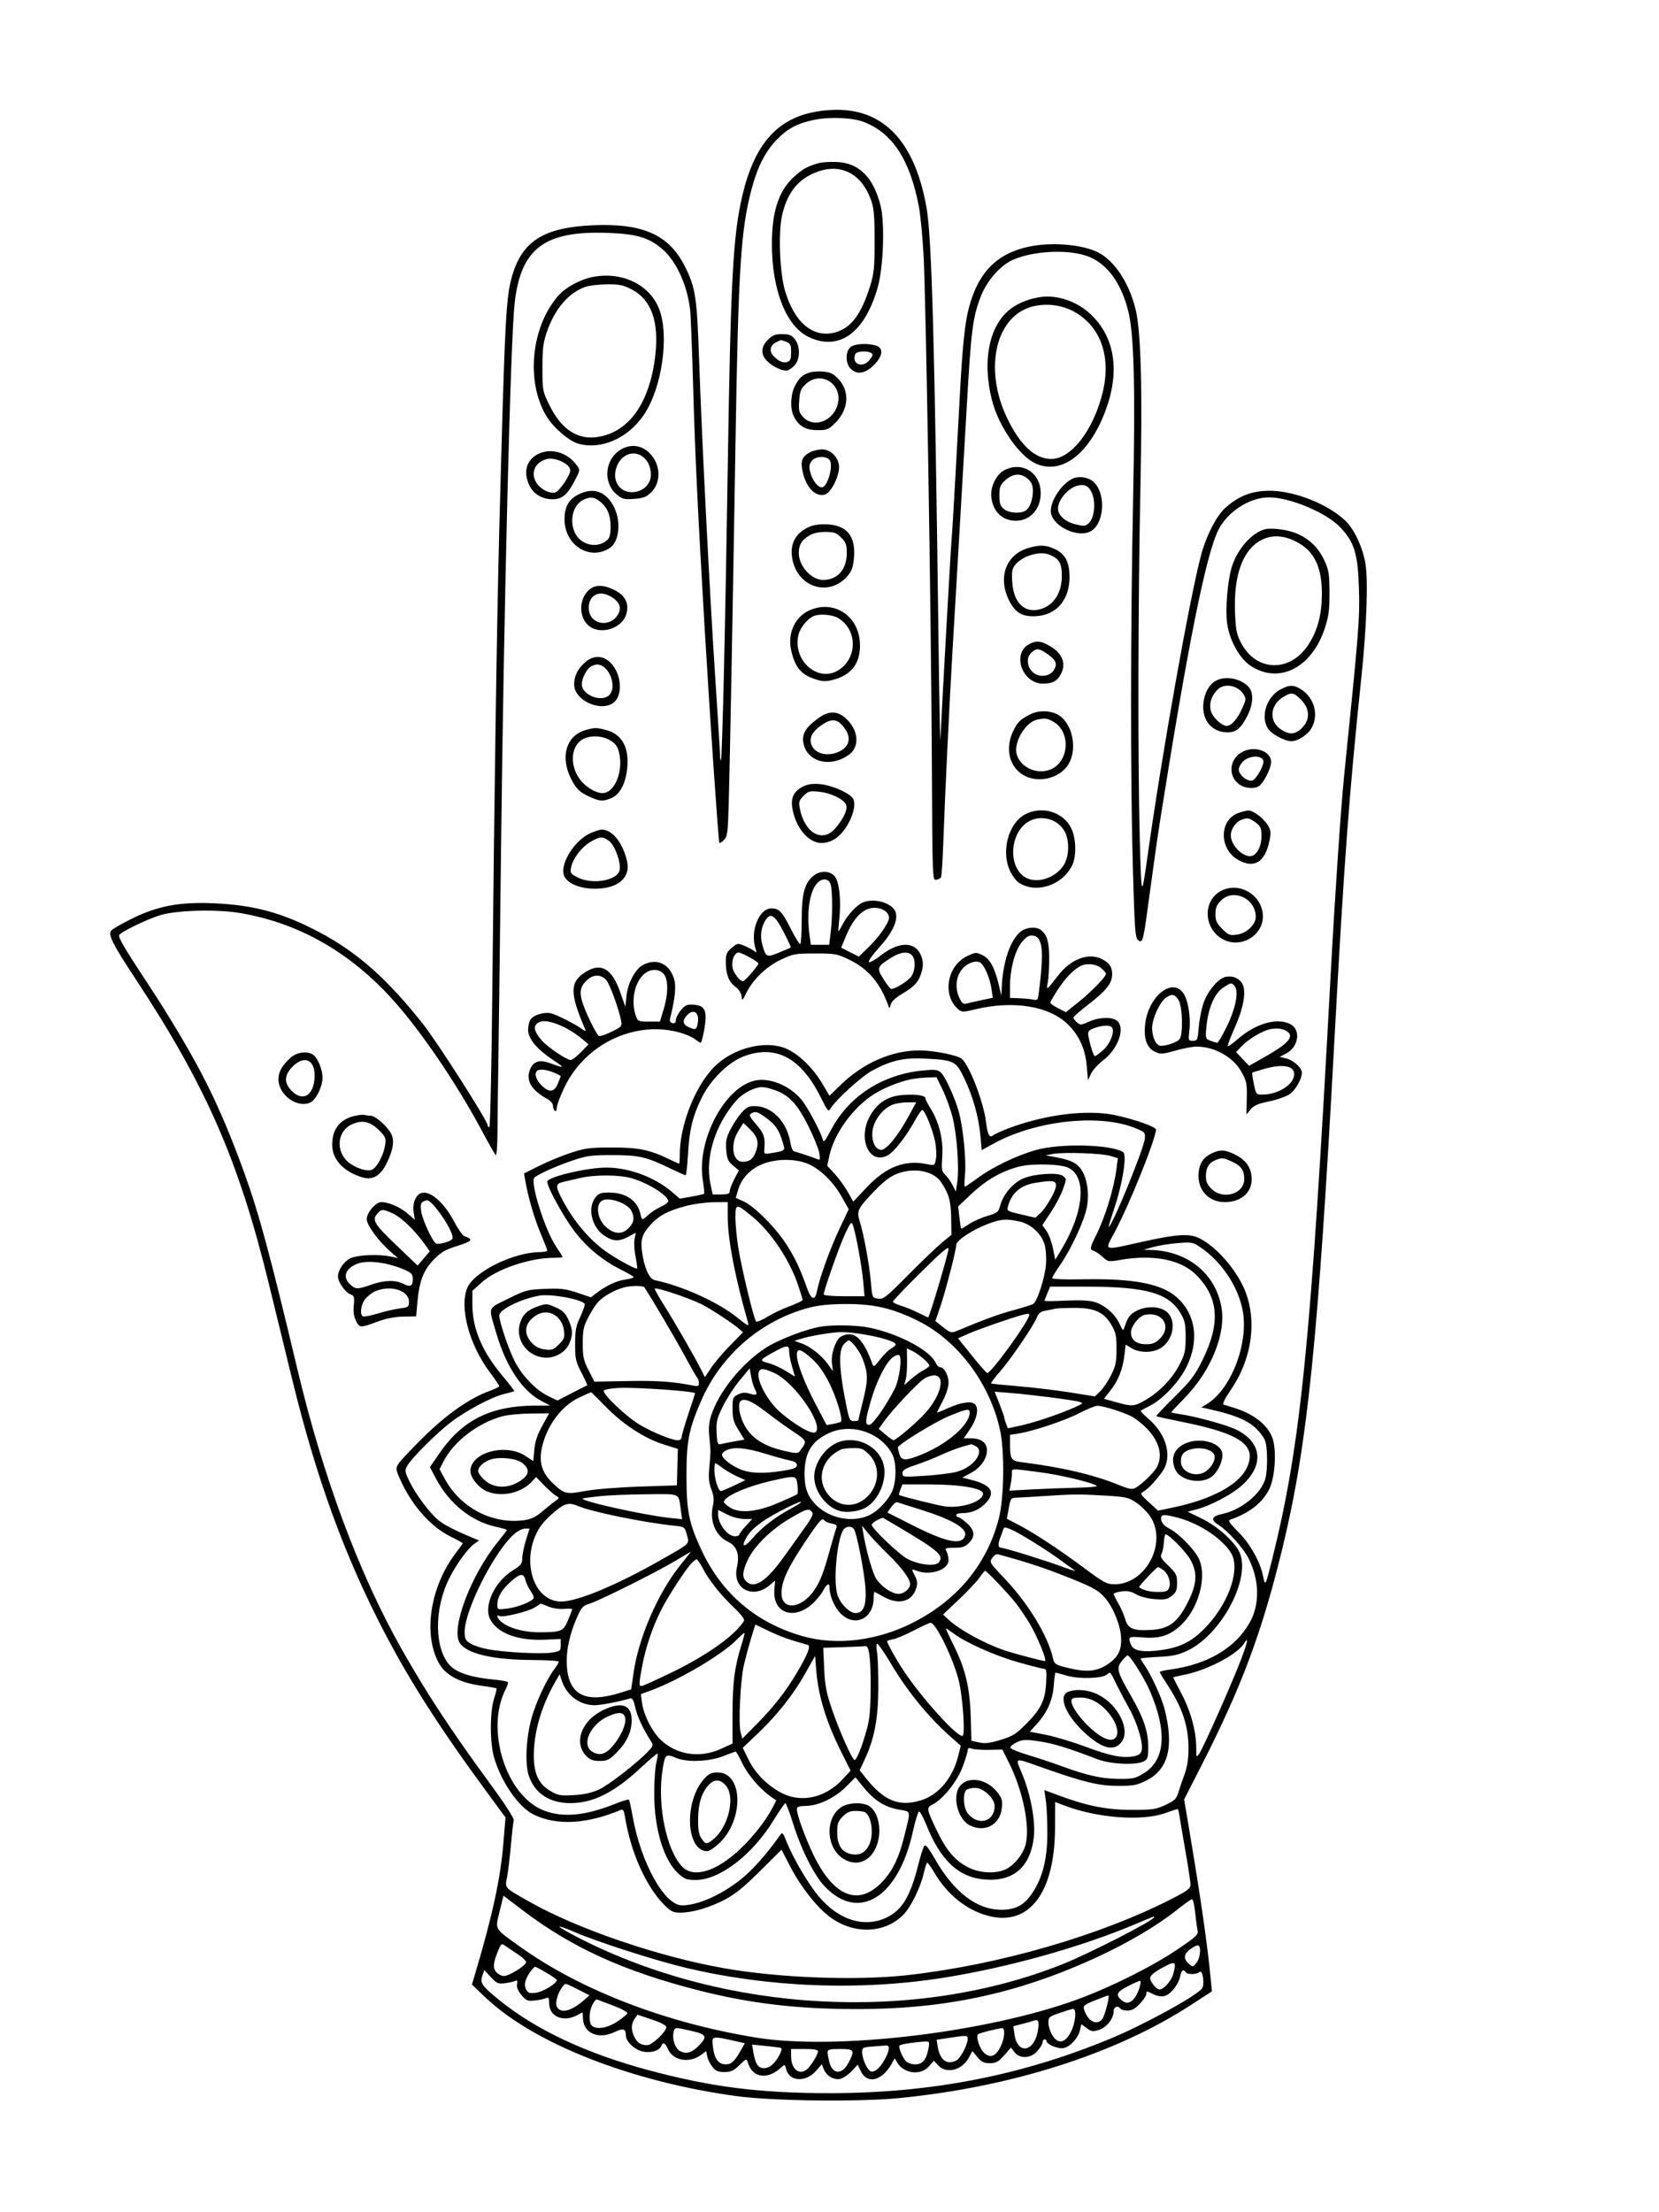 <svg xmlns="http://www.w3.org/2000/svg" width="864" height="1152" viewBox="0 0 864 1152" version="1.1">
	<path d="M 425.347 58.095 C 404.930 61.506, 392.957 74.978, 386.671 101.611 C 381.742 122.494, 380.523 145.127, 379 244 C 377.755 324.848, 376.117 395.217, 375.464 395.869 C 375.209 396.124, 374.999 395.021, 374.997 393.417 C 374.996 391.813, 373.888 373.850, 372.536 353.500 C 369.626 309.711, 365.496 228.421, 364.076 187 C 362.976 154.912, 362.236 149.984, 356.878 139.102 C 348.652 122.392, 335.048 116.197, 309 117.297 C 283.760 118.363, 272.416 125.227, 267.012 142.702 C 263.459 154.194, 262.989 163.206, 259.976 277.500 C 258.791 322.485, 257.373 416.844, 256.396 515.750 C 256.009 554.937, 255.311 587, 254.846 587 C 254.381 587, 254 586.585, 254 586.077 C 254 583.745, 227.787 542.700, 220.104 533 C 201.685 509.747, 186.068 495.923, 166.500 485.548 C 147.228 475.331, 132.396 471.273, 111 470.363 C 93.375 469.613, 81.951 471.799, 68.436 478.506 C 63.329 481.041, 58.602 483.774, 57.933 484.580 C 56.172 486.703, 58.649 491.647, 70.407 509.477 C 107.343 565.487, 124.324 604.296, 140.040 668.619 C 143.384 682.303, 148.810 704.525, 152.098 718 C 164.722 769.731, 179.356 809.960, 199.958 849.570 C 213.571 875.744, 229.370 900.374, 254.097 933.971 L 263.276 946.441 262.126 960.171 C 260.608 978.279, 256.527 997.236, 247.851 1026.476 L 245.781 1033.452 252.649 1040.002 C 277.865 1064.048, 328.573 1084.018, 383.500 1091.535 C 402.272 1094.104, 447.314 1094.640, 468.500 1092.546 C 527.012 1086.764, 581.345 1069.399, 620.328 1044.021 L 631.156 1036.972 630.506 1030.236 C 628.735 1011.870, 625.338 988.429, 618.919 950.270 L 616.693 937.039 625.762 919.270 C 646.760 878.125, 657.398 849.514, 668.014 805.640 C 680.973 752.081, 686.449 698.408, 694.965 541.500 C 700.032 448.144, 702.575 413.943, 709.019 352.500 C 711.742 326.531, 712.601 302.327, 711.113 293.500 C 709.692 285.070, 705.321 275.659, 700.809 271.315 C 691.717 262.562, 674.585 255.703, 661.500 255.577 C 652.166 255.487, 645.131 258.176, 638.113 264.517 C 633.550 268.640, 628.364 278.651, 625.656 288.569 C 619.782 310.076, 605.145 392.282, 597.536 446.500 C 594.504 468.105, 594.400 467.842, 593.574 436.500 C 592.520 396.488, 592.680 312.426, 593.921 254.500 C 595.019 203.227, 594.235 173.109, 591.500 161.500 C 588.245 147.684, 580.633 135.964, 572.021 131.511 C 563.870 127.296, 547.734 125.925, 535.869 128.440 C 519.075 132, 509.373 141.926, 504.530 160.500 C 502.545 168.113, 501.324 179.672, 500.040 203 C 499.480 213.175, 498.348 233.875, 497.524 249 C 496.700 264.125, 495.794 278.975, 495.510 282 C 495.085 286.535, 490.657 365.820, 489.758 385 C 489.616 388.025, 489.178 365.300, 488.785 334.500 C 486.798 178.894, 485.265 123.453, 482.524 108.039 C 475.715 69.751, 456.426 52.902, 425.347 58.095 M 423.881 62.443 C 415.270 64.242, 410.356 66.825, 404.771 72.490 C 398.754 78.593, 394.594 86.637, 391.525 98.102 C 385.776 119.577, 384.531 139.171, 383.018 232 C 381.662 315.186, 380.132 396.755, 379.530 417.955 C 379.084 433.665, 378.835 435.609, 377.045 437.400 C 375.951 438.494, 374.871 439.189, 374.644 438.944 C 374.163 438.424, 369.791 374.719, 367.031 328 C 363.477 267.866, 361.989 236.686, 360.992 201.500 C 360.447 182.250, 359.746 164.250, 359.434 161.500 C 357.981 148.699, 352.375 136.260, 345.220 129.962 C 338.189 123.773, 331.704 121.811, 316.500 121.272 C 283.547 120.104, 271.324 129.274, 268.045 157.623 C 265.890 176.247, 262.444 314.051, 260.945 441.500 C 260.357 491.550, 259.716 542.400, 259.520 554.500 C 259.325 566.600, 259.128 582.328, 259.083 589.450 C 259.034 597.106, 258.634 602.012, 258.106 601.450 C 257.614 600.928, 254.206 594.898, 250.532 588.051 C 237.708 564.152, 219.602 537.483, 205.276 521.392 C 182.691 496.024, 155.649 480.576, 124.800 475.418 C 112.969 473.440, 92.988 473.928, 84 476.415 C 77.333 478.260, 62 485.706, 62 487.098 C 62 488.988, 65.289 494.527, 76.490 511.500 C 89.117 530.636, 100.332 549.645, 107.799 564.570 C 114.405 577.772, 120.613 592.518, 127.106 610.428 C 134.806 631.665, 140.637 653.211, 155.002 713.500 C 168.292 769.275, 187.083 819.695, 209.064 858.557 C 222.467 882.254, 234.500 900.536, 256.369 930.428 C 263.233 939.811, 267.831 947.003, 267.558 947.928 C 267.303 948.793, 266.624 954.710, 266.049 961.078 C 265.474 967.446, 264.578 974.871, 264.058 977.578 C 262.937 983.406, 262.386 982.813, 276.112 990.544 C 301.148 1004.645, 343.103 1018.944, 377 1024.929 C 405.945 1030.039, 446.318 1031.532, 473.155 1028.484 C 520.405 1023.119, 572.973 1007.905, 610.250 988.809 C 618.560 984.552, 620 983.454, 620 981.371 C 620 980.027, 618.839 972.307, 617.419 964.214 C 616 956.121, 614.590 947.813, 614.287 945.750 C 613.985 943.687, 613.557 942, 613.337 942 C 613.117 942, 610.139 942.990, 606.718 944.200 C 594.621 948.480, 571.473 946.731, 554.410 940.248 L 549.500 938.382 549.450 951.941 C 549.327 985.686, 535.992 1003.238, 514.700 997.678 C 503.646 994.792, 493.611 986.856, 486.971 975.750 C 485.080 972.587, 483.259 970, 482.925 970 C 482.592 970, 481.784 972.388, 481.131 975.306 C 479.509 982.554, 474.537 992.802, 470.686 996.838 C 460.980 1007.006, 444.607 1007.565, 432.082 998.154 C 425.236 993.010, 416.946 982.427, 411.484 971.858 L 407.018 963.216 395.759 974.401 C 387.326 982.778, 382.720 986.508, 377.408 989.264 C 369.351 993.444, 360.578 996, 354.290 996 C 350.612 996, 349.424 995.424, 345.966 991.966 C 336.465 982.465, 328.499 964.641, 325.502 946.181 C 324.934 942.682, 324.488 941.994, 323.150 942.558 C 305.623 949.940, 289.710 950.760, 277.887 944.893 C 270.091 941.023, 261.250 928.324, 257.386 915.448 C 255.079 907.758, 255.045 891.560, 257.320 884.547 C 258.204 881.822, 258.762 879.429, 258.562 879.228 C 258.361 879.028, 254.890 878.410, 250.848 877.856 C 239.050 876.237, 231.763 872.253, 228.249 865.500 C 220.307 850.234, 224.228 825.956, 237.428 808.662 C 239.393 806.088, 241 803.823, 241 803.629 C 241 803.434, 238.116 801.855, 234.590 800.119 C 224.258 795.032, 214.311 783.735, 208.403 770.377 C 206.042 765.037, 206.002 764.641, 207.582 762.134 C 208.494 760.685, 214.513 754.325, 220.956 748 C 233.011 736.167, 244.928 727.904, 255.250 724.224 C 257.863 723.293, 260 722.210, 260 721.818 C 260 721.426, 257.862 718.270, 255.248 714.803 C 244.370 700.373, 239.117 680.835, 243.376 670.643 C 246.894 662.224, 267.540 652.069, 281.250 652.015 C 283.313 652.007, 285 651.649, 285 651.220 C 285 650.790, 283.426 646.708, 281.503 642.147 C 278.235 634.399, 275.051 623.427, 273.562 614.781 L 272.921 611.062 280.711 607.150 C 284.995 604.998, 292.325 601.967, 297 600.414 C 304.539 597.910, 306.970 597.587, 318.500 597.553 C 332.371 597.513, 338.232 598.695, 348.345 603.574 C 351.111 604.908, 353.515 606, 353.687 606 C 353.859 606, 354 604.015, 354 601.588 C 354 585.023, 362.906 563.436, 373.621 554.028 C 383.065 545.736, 397.692 542.076, 407.874 545.458 C 414.598 547.692, 422.903 555.304, 428.029 563.933 L 431.993 570.605 437.784 564.973 C 449.515 553.565, 464.488 547, 478.773 547 C 486.149 547, 498.366 549.402, 500.834 551.338 C 504.737 554.399, 512.196 573.715, 513.497 584.132 C 514.361 591.043, 515.305 592.822, 517.253 591.205 C 518.025 590.564, 521.639 588.917, 525.284 587.545 C 542.531 581.053, 561.957 578.193, 576.513 580.002 C 585.467 581.114, 602 586.444, 602 588.218 C 602 593.001, 588.012 627.741, 580.446 641.750 C 575.127 651.597, 574.272 651.263, 593.682 646.923 C 613.099 642.582, 619.457 642.172, 624.835 644.916 C 632.699 648.928, 641.759 658.726, 646.873 668.752 C 655.039 684.758, 652.836 706.282, 641.292 723.283 C 637.903 728.274, 636.455 731.206, 637.254 731.457 C 637.939 731.672, 640.300 732.393, 642.500 733.059 C 652.662 736.137, 659.992 741.795, 662.573 748.553 C 664.946 754.766, 664.149 768.996, 661.072 775.351 C 657.621 782.480, 650.741 787.895, 640.785 791.320 C 639.394 791.799, 640.162 793.004, 644.855 797.705 C 651.117 803.977, 656.477 813.576, 657.864 821 C 658.853 826.296, 659.093 825.849, 662.418 812.498 C 677.456 752.119, 682.650 700.332, 693.008 507.500 C 695.186 466.951, 698.297 420.887, 699.966 404.500 C 707.683 328.688, 708.187 322.377, 707.749 307 C 707.222 288.496, 705.447 282.531, 698.152 274.732 C 690.969 267.053, 671.884 259, 660.868 259 C 650.842 259, 639.382 266.358, 634.558 275.892 C 628.099 288.659, 618.640 335.811, 604.143 427.500 C 603.013 434.650, 600.677 451.035, 598.952 463.911 C 595.347 490.831, 595.217 491.371, 592.771 489.578 C 591.224 488.444, 590.934 484.618, 590.030 453.405 C 588.686 406.986, 588.722 328.202, 590.118 259.894 C 591.326 200.795, 590.591 173.439, 587.473 161.500 C 583.814 147.492, 577.008 137.995, 567.727 133.947 C 558.012 129.710, 539.143 130.302, 527.757 135.200 C 520.959 138.124, 513.829 146.261, 510.648 154.724 C 506.554 165.617, 505.730 172.171, 503.502 211.500 C 502.661 226.350, 500.855 257.400, 499.488 280.500 C 498.121 303.600, 496.547 330.375, 495.990 340 C 494.315 368.925, 492.091 415.245, 491.373 436.186 C 491.001 447.013, 490.428 456.306, 490.099 456.836 C 489.769 457.366, 488.621 457.958, 487.546 458.150 C 485.628 458.494, 485.588 457.385, 485.302 397 C 484.938 320.284, 482.262 156.428, 480.989 132.936 C 480.466 123.276, 479.355 111.806, 478.521 107.447 C 473.886 83.220, 464.905 69.401, 450 63.559 C 444.066 61.233, 432.119 60.723, 423.881 62.443 M 426.500 84.925 C 420.578 86.548, 417.944 88.010, 413.354 92.222 C 405.539 99.393, 402 110.250, 402 127.053 C 402 151.179, 409.524 170.076, 421.315 175.566 C 437.081 182.907, 450.264 173.415, 457.062 149.829 C 460.080 139.356, 460.907 116.061, 458.583 107.004 C 454.772 92.156, 447.323 84.797, 435.644 84.342 C 432.265 84.210, 428.150 84.473, 426.500 84.925 M 425.882 89.381 C 415.937 92.934, 410.170 99.920, 407.365 111.812 C 405.279 120.652, 406.021 141.605, 408.757 151.123 C 413.576 167.886, 423.397 176.172, 434.837 173.127 C 443.165 170.911, 448.470 163.912, 453.146 148.975 C 455.188 142.451, 455.486 139.465, 455.493 125.500 C 455.499 112.725, 455.141 108.473, 453.721 104.405 C 448.932 90.688, 438.292 84.946, 425.882 89.381 M 309.650 144.049 C 302.577 145.236, 294.566 149.520, 290.466 154.311 C 276.627 170.477, 273.872 198.456, 284.358 216.348 C 287.958 222.491, 296.298 229.733, 301.343 231.097 C 313.150 234.288, 326.912 228.256, 335.153 216.277 C 344.925 202.075, 348.846 173.811, 342.947 160.099 C 337.796 148.126, 324.257 141.600, 309.650 144.049 M 304.627 149.468 C 296.079 152.515, 288.909 160.944, 284.838 172.732 C 282.891 178.367, 282.500 181.517, 282.500 191.552 C 282.500 203.479, 282.539 203.683, 286.278 211.248 C 292.330 223.493, 300.610 229.011, 310.830 227.610 C 327.492 225.326, 338.491 209.858, 341.306 184.749 C 343.253 167.389, 339.164 156.041, 329.059 150.762 C 324.595 148.430, 322.583 148.007, 316.136 148.044 C 311.936 148.068, 306.757 148.709, 304.627 149.468 M 542 154.665 C 536.391 155.474, 531.310 157.378, 527.180 160.220 C 515.370 168.346, 511.223 187.336, 516.638 208.500 C 520.046 221.823, 530.659 237.276, 539.151 241.279 C 551.861 247.271, 565.754 237.780, 574.423 217.184 C 583.741 195.045, 581.293 175.780, 567.569 163.237 C 560.607 156.874, 550.401 153.452, 542 154.665 M 539.500 159.214 C 518.732 162.938, 511.643 191.776, 524.911 218.553 C 531.687 232.226, 539.181 239, 547.533 239 C 557.774 239, 569.239 224.298, 574.153 204.866 C 577.324 192.326, 575.923 180.631, 570.241 172.213 C 563.334 161.980, 551.641 157.036, 539.500 159.214 M 399.923 176.923 C 396.116 180.730, 396.055 184.724, 399.750 188.249 C 402.527 190.899, 406.889 193, 409.611 193 C 410.425 193, 412.195 191.895, 413.545 190.545 C 416.764 187.327, 416.952 180.480, 413.927 176.635 C 412.236 174.485, 411.026 174, 407.350 174 C 403.705 174, 402.289 174.558, 399.923 176.923 M 404.272 178.211 C 401.139 179.723, 400.438 182.722, 402.649 185.164 C 405.282 188.074, 407.789 189.202, 410.038 188.488 C 411.601 187.992, 412 186.958, 412 183.408 C 412 179.543, 411.659 178.821, 409.435 177.975 C 408.024 177.439, 406.787 177.030, 406.685 177.068 C 406.583 177.105, 405.497 177.619, 404.272 178.211 M 443.223 180.557 C 440.258 182.633, 440.131 189.131, 443 192 C 446.297 195.297, 450.634 194.602, 455.189 190.047 C 459.896 185.339, 460.238 181.059, 456 179.889 C 451.516 178.652, 445.493 178.967, 443.223 180.557 M 445.384 184.442 C 443.370 189.691, 449.282 192, 452.914 187.383 C 454.570 185.277, 454.768 184.470, 453.780 183.843 C 451.627 182.476, 445.984 182.879, 445.384 184.442 M 421.686 193.965 C 417.836 195.191, 416.183 196.720, 413.927 201.143 C 411.627 205.651, 411.420 212.978, 413.480 216.961 C 416.057 221.944, 419.641 224, 425.753 224 C 430.761 224, 431.562 223.674, 435.010 220.225 C 442.001 213.234, 442.691 203.861, 436.690 197.410 C 434.198 194.732, 432.515 193.882, 429 193.526 C 426.525 193.275, 423.234 193.473, 421.686 193.965 M 419.840 199.851 C 417.079 202.319, 416.592 203.497, 416.224 208.601 C 415.846 213.854, 416.079 214.801, 418.352 217.250 C 423.574 222.876, 433.320 219.622, 436.053 211.339 C 439.567 200.693, 428.040 192.525, 419.840 199.851 M 324.218 233.610 C 315.068 238.269, 313.497 251.033, 321.269 257.573 C 324.046 259.910, 325.067 260.163, 330.203 259.792 C 334.894 259.452, 336.573 258.826, 338.989 256.511 C 344.350 251.374, 344.217 242.389, 338.689 236.358 C 334.782 232.094, 329.255 231.045, 324.218 233.610 M 421.775 235.559 C 417.657 237.794, 416.798 240.131, 418.042 245.709 C 419.878 253.941, 424.609 258.817, 429.555 257.576 C 432.583 256.816, 436.975 248.400, 436.990 243.327 C 437.005 238.457, 432.758 233.990, 428.161 234.040 C 426.147 234.062, 423.274 234.746, 421.775 235.559 M 279.225 237.004 C 273.953 240.219, 272.593 246.232, 275.670 252.717 C 277.831 257.271, 282.364 259.992, 287.798 259.996 C 292.821 260.001, 295.686 257.499, 299.693 249.608 C 302.169 244.734, 302.171 244.705, 300.247 242.108 C 295.074 235.122, 285.947 232.906, 279.225 237.004 M 324.659 238.054 C 320.991 240.939, 319.317 246.938, 321.028 251.068 C 324.694 259.918, 338.913 256.841, 338.978 247.184 C 339.037 238.292, 330.929 233.122, 324.659 238.054 M 284.643 239.092 C 275.943 241.504, 275.631 251.172, 284.111 255.557 C 285.767 256.414, 288.005 256.816, 289.131 256.458 C 291.405 255.737, 297 247.532, 297 244.919 C 297 241.611, 289.061 237.867, 284.643 239.092 M 422.546 240.290 C 421.356 242.106, 421.261 243.361, 422.088 246.355 C 423.237 250.516, 426.461 254.341, 428.313 253.739 C 431.333 252.756, 434.113 242.046, 432.007 239.508 C 430.021 237.115, 424.317 237.586, 422.546 240.290 M 523.252 244.745 C 518.860 246.930, 515.566 253.724, 516.287 259.107 C 517.289 266.570, 522.010 271.084, 528.914 271.179 C 536.408 271.283, 541.990 265.190, 541.996 256.898 C 542.005 246.231, 532.564 240.110, 523.252 244.745 M 523.766 249.918 C 520.875 252.501, 520.500 253.430, 520.500 258.006 C 520.500 262.234, 520.931 263.525, 522.861 265.088 C 525.400 267.145, 530.984 267.614, 533.961 266.021 C 537.478 264.138, 539.283 254.254, 536.718 250.913 C 533.202 246.333, 528.208 245.949, 523.766 249.918 M 560.367 248.672 C 553.898 249.995, 545.938 261.633, 547.432 267.585 C 549.157 274.460, 561.103 279.962, 567.601 276.875 C 575.167 273.281, 576.288 256.938, 569.388 250.828 C 567.240 248.925, 563.500 248.032, 560.367 248.672 M 561.500 252.815 C 556.546 253.852, 551 260.190, 551 264.815 C 551 268.370, 554.728 271.735, 560.092 273.022 C 564.801 274.152, 565.356 274.089, 567.238 272.207 C 569.953 269.492, 570.711 261.637, 568.718 256.867 C 567.201 253.236, 565.106 252.060, 561.500 252.815 M 303.741 256.453 C 296.895 258.853, 294 262.998, 294 270.403 C 294 283.911, 307.104 292.220, 317.581 285.355 C 322.522 282.118, 323.596 271.547, 319.750 264.020 C 316.038 256.755, 310.435 254.107, 303.741 256.453 M 304.388 259.980 C 298.935 262.183, 296.469 269.844, 299.038 276.601 C 301.729 283.679, 310.709 286.092, 316.250 281.227 C 317.510 280.120, 318 278.181, 318 274.295 C 318 268.206, 316.275 264.148, 312.385 261.088 C 309.554 258.862, 307.769 258.614, 304.388 259.980 M 419.604 275.266 C 414.161 278.387, 411.725 283.174, 412.407 289.408 C 414.232 306.103, 432.655 311.842, 442.361 298.739 C 443.768 296.840, 444.535 293.969, 444.817 289.540 C 445.521 278.480, 440.360 272.985, 429.300 273.016 C 425.150 273.028, 422.392 273.668, 419.604 275.266 M 658.563 275.668 C 651.634 277.638, 644.215 286.212, 641.443 295.455 C 639.301 302.594, 638.084 317.431, 639.062 324.485 C 640.294 333.373, 645.434 342.776, 651.155 346.606 C 666.028 356.563, 683.286 347.805, 690.056 326.866 C 691.994 320.872, 692.429 317.451, 692.389 308.500 C 692.347 298.883, 692.021 296.808, 689.796 292 C 686.729 285.374, 682.163 280.837, 675.675 277.971 C 670.805 275.820, 662.134 274.653, 658.563 275.668 M 421.314 278.950 C 417.485 281.285, 416 283.810, 416 287.984 C 416 294.757, 422.549 302, 428.672 302 C 436.170 302, 441 296.522, 441 288.019 C 441 283.635, 440.554 282.400, 438.077 279.923 C 435.576 277.423, 434.384 277.001, 429.827 277.004 C 426.318 277.006, 423.413 277.670, 421.314 278.950 M 657 281.181 C 647.271 286.195, 642.446 299.335, 643.192 318.790 C 643.544 327.975, 643.985 330.239, 646.287 334.688 C 654.178 349.941, 672.035 350.363, 681.530 335.521 C 686.227 328.178, 688.352 320.166, 688.432 309.500 C 688.538 295.425, 684.454 286.927, 675.311 282.194 C 668.567 278.704, 662.463 278.366, 657 281.181 M 535.143 285.493 C 523.810 289.028, 519.625 300.835, 525.515 312.654 C 528.829 319.304, 532.689 321.439, 540.261 320.811 C 550.484 319.964, 557 312.090, 557 300.585 C 557 292.791, 554.863 288.596, 549.591 286.044 C 544.750 283.700, 541.310 283.569, 535.143 285.493 M 535.500 289.503 C 533.300 290.281, 530.441 292.140, 529.147 293.634 C 527.075 296.027, 526.839 297.149, 527.172 303.036 C 527.798 314.116, 533.963 319.817, 542.332 317.056 C 549.073 314.831, 553 308.504, 553 299.869 C 553 293.837, 551.879 291.506, 548.020 289.510 C 544.430 287.654, 540.733 287.652, 535.500 289.503 M 306.662 307.250 C 301.451 312.036, 301.371 321.323, 306.503 325.750 C 312.435 330.867, 323.884 327.456, 326.149 319.896 C 327.820 314.320, 325.646 309.975, 319.761 307.126 C 314.055 304.364, 309.760 304.405, 306.662 307.250 M 308.455 311.050 C 305.880 313.895, 306.041 319.485, 308.777 322.221 C 311.947 325.391, 317.716 325.032, 320.777 321.473 C 323.979 317.750, 323.389 314.162, 319.102 311.282 C 314.887 308.451, 310.886 308.364, 308.455 311.050 M 421.401 317.905 C 413.993 321.270, 410.072 329.896, 412.013 338.557 C 413.992 347.390, 417.092 351.205, 424.209 353.570 C 428.295 354.927, 429.915 355.007, 433.745 354.043 C 443.726 351.529, 448.482 344.904, 447.815 334.438 C 446.915 320.303, 433.967 312.199, 421.401 317.905 M 424 320.704 C 420.944 321.816, 416.938 326.516, 415.964 330.133 C 412.284 343.799, 426.183 356.069, 437.048 348.747 C 446.689 342.250, 446.452 327.906, 436.605 321.901 C 433.645 320.096, 427.321 319.495, 424 320.704 M 535.888 335.500 C 526.861 340.406, 532.379 356, 543.142 356 C 548.227 356, 550.578 354.716, 552.578 350.849 C 555.581 345.042, 552.916 339.465, 545.300 335.617 C 541.425 333.659, 539.323 333.633, 535.888 335.500 M 536.896 340.104 C 534.300 342.700, 534.914 347.594, 538.176 350.300 C 541.459 353.024, 547.030 352.229, 548.969 348.759 C 550.802 345.476, 549.930 343.602, 545.008 340.250 C 540.913 337.461, 539.563 337.437, 536.896 340.104 M 305.041 344.619 C 301.063 347.966, 299 351.981, 299 356.373 C 299 365.305, 314.556 371.568, 320.481 365.021 C 323.362 361.837, 323.604 354.880, 321.020 349.541 C 317.350 341.960, 310.653 339.897, 305.041 344.619 M 307.750 347.080 C 305.469 348.409, 303 353.241, 303 356.378 C 303 361.436, 311.993 365.545, 316.541 362.565 C 322.067 358.944, 317.542 345.875, 310.816 346.030 C 310.092 346.047, 308.712 346.519, 307.750 347.080 M 632.756 354.755 C 629.122 357.008, 626.642 362.421, 626.627 368.132 C 626.607 375.814, 631.589 381.167, 638.937 381.360 C 643.672 381.484, 646.260 379.385, 649.672 372.657 C 652.674 366.737, 652.956 360.727, 650.368 357.822 C 646.198 353.140, 637.736 351.667, 632.756 354.755 M 633.943 359.250 C 630.946 362.409, 629.767 365.946, 630.468 369.679 C 631.118 373.147, 636.037 378, 638.902 378 C 641.334 378, 644.517 374.347, 647.025 368.675 C 649.014 364.179, 649.046 363.719, 647.522 361.393 C 644.451 356.707, 637.410 355.596, 633.943 359.250 M 666.848 359.018 C 659.595 362.850, 656.323 373.265, 660.411 379.505 C 662.237 382.291, 669.061 385.940, 672.516 385.978 C 675.949 386.015, 681.258 382.508, 683.173 378.938 C 686.780 372.212, 684.549 363.720, 678.001 359.250 C 674.016 356.530, 671.650 356.481, 666.848 359.018 M 668.190 363.026 C 661.379 367.178, 660.766 375.559, 666.967 379.750 C 671.445 382.777, 674.566 382.588, 678.077 379.077 C 682.399 374.755, 682.212 369.012, 677.600 364.400 C 673.646 360.446, 672.657 360.302, 668.190 363.026 M 536.646 371.948 C 531.346 374.670, 530.145 375.795, 527.953 380.091 C 523.532 388.758, 525.142 398.117, 531.881 402.915 C 539.626 408.430, 552.141 405.703, 556.729 397.500 C 560.992 389.880, 558.640 377.603, 552 372.814 C 548.083 369.990, 541.215 369.602, 536.646 371.948 M 426.307 373.892 C 419.828 378.586, 417.726 381.870, 418.325 386.362 C 419.449 394.790, 428.354 399.046, 437.531 395.541 C 439.977 394.607, 442.883 392.692, 443.989 391.287 C 447.816 386.422, 446.068 378.759, 439.959 373.619 C 435.783 370.105, 431.415 370.192, 426.307 373.892 M 540.247 374.706 C 534.264 375.858, 527.875 386.381, 529.420 392.538 C 531.149 399.426, 539.716 403.521, 546.777 400.834 C 557.063 396.919, 557.911 380.625, 548.094 375.549 C 545.079 373.989, 544.367 373.913, 540.247 374.706 M 427.194 378.089 C 422.395 381.618, 421.034 385.194, 423.096 388.851 C 425.778 393.606, 434.014 394.137, 439.399 389.901 C 442.437 387.511, 442.808 383.659, 440.354 379.973 C 436.417 374.060, 433.282 373.612, 427.194 378.089 M 305 380.169 C 294.261 383.202, 291.343 395.378, 298.450 407.505 C 300.543 411.076, 302.407 412.747, 306.345 414.580 C 312.352 417.377, 313.864 417.501, 318.473 415.576 C 322.777 413.777, 325.816 408.069, 326.625 400.262 C 327.777 389.148, 323.929 382.227, 315.404 380.080 C 310.442 378.831, 309.716 378.837, 305 380.169 M 305 384.274 C 297.576 386.874, 296.042 397.616, 301.933 405.748 C 304.802 409.709, 310.172 413, 313.766 413 C 320.642 413, 325.297 399.889, 321.892 390.119 C 320.058 384.860, 311.642 381.948, 305 384.274 M 646.420 391.885 C 640.153 395.708, 639.564 404.092, 645.265 408.348 C 648.512 410.773, 654.111 411.032, 656.285 408.858 C 658.868 406.275, 662 399.688, 662 396.837 C 662 390.888, 652.833 387.975, 646.420 391.885 M 647.388 396.521 C 645.895 398.014, 644.996 399.911, 645.183 401.171 C 645.603 403.990, 650.094 407.285, 652.342 406.422 C 654.171 405.720, 658 399.105, 658 396.647 C 658 393.202, 650.792 393.117, 647.388 396.521 M 418.014 409.687 C 413.500 412.035, 411.812 415.398, 412.589 420.500 C 414.159 430.801, 420.939 439, 427.887 439 C 430.199 439, 433.032 438.105, 435.071 436.731 C 441.836 432.172, 447.183 419.336, 443.943 415.432 C 441.493 412.479, 432.714 408.784, 427.063 408.326 C 422.958 407.993, 420.586 408.350, 418.014 409.687 M 418.485 414.424 C 416.186 416.724, 415.897 417.637, 416.483 420.759 C 418.914 433.720, 428.175 439.121, 434.878 431.487 C 438.937 426.863, 441.195 422.377, 440.811 419.697 C 440.380 416.693, 433.256 412.985, 426.592 412.297 C 421.666 411.789, 420.926 411.983, 418.485 414.424 M 533.550 424.270 C 524.961 429.135, 521.275 443.740, 526.114 453.736 C 527.277 456.138, 529.292 458.800, 530.592 459.652 C 539.647 465.585, 553.438 461.027, 558.461 450.440 C 560.705 445.712, 560.438 436.536, 557.904 431.302 C 553.724 422.666, 542.237 419.350, 533.550 424.270 M 645.094 423.306 C 634.863 426.891, 634.734 442.110, 644.886 447.816 C 653.094 452.429, 658.717 449.080, 661.054 438.186 C 662.033 433.619, 661.938 432.578, 660.281 429.742 C 658.204 426.186, 652.618 421.968, 650.102 422.056 C 649.221 422.087, 646.967 422.650, 645.094 423.306 M 534.985 428.250 C 525.882 434.436, 525.062 451.063, 533.586 456.648 C 539.554 460.559, 549.711 457.440, 554.092 450.350 C 556.803 445.965, 557.038 437.908, 554.594 433.182 C 551.005 426.241, 541.470 423.843, 534.985 428.250 M 646.357 426.992 C 643.491 428.148, 640.999 431.864, 641.004 434.973 C 641.013 440.936, 648.888 447.806, 652.868 445.322 C 655.367 443.763, 656.971 439.922, 656.970 435.500 C 656.969 430.979, 656.515 430.078, 653.027 427.692 C 650.286 425.816, 649.480 425.731, 646.357 426.992 M 307.461 433.878 C 298.722 437.848, 290.981 450.859, 294.001 456.503 C 298.135 464.227, 318.369 465.104, 324.494 457.825 C 327.450 454.312, 327.648 450.463, 325.208 443.913 C 322.476 436.576, 317.866 431.967, 313.316 432.022 C 312.317 432.034, 309.683 432.869, 307.461 433.878 M 307.415 438.468 C 302.738 441.272, 298.330 447.101, 297.410 451.699 C 296.828 454.609, 297.089 455.005, 300.850 456.924 C 308.415 460.783, 321.306 458.614, 322.650 453.257 C 323.577 449.566, 320.387 440.450, 317.328 438.043 C 313.983 435.412, 312.399 435.480, 307.415 438.468 M 423.751 455.981 C 419.088 459.649, 417.563 465.211, 417.530 478.666 C 417.513 485.358, 417.191 491.142, 416.813 491.520 C 416.435 491.898, 414.240 488.455, 411.934 483.870 C 407.326 474.703, 405.810 473.079, 401.821 473.032 C 395.316 472.955, 390.534 484.964, 393.476 493.992 C 394.168 496.116, 394.071 496.304, 392.818 495.264 C 392.009 494.592, 389.721 493.364, 387.735 492.534 C 384.258 491.081, 384.010 491.121, 381.062 493.601 C 378.435 495.811, 378 496.855, 378 500.940 C 378 507.353, 379.509 511.261, 382.975 513.823 C 384.693 515.093, 385.992 517.082, 386.182 518.729 C 386.485 521.374, 386.603 521.291, 388.755 516.923 C 392.170 509.993, 399.202 503.274, 406.811 499.669 C 413.061 496.708, 414.221 496.500, 424.500 496.500 C 434.744 496.500, 435.946 496.713, 442 499.606 C 452.005 504.388, 458.361 511.775, 462.559 523.500 C 463.230 525.374, 463.316 525.345, 463.921 523.051 C 464.332 521.489, 466.524 519.453, 469.970 517.430 C 476.442 513.630, 478.621 511.123, 480.043 505.840 C 480.820 502.956, 480.799 500.921, 479.967 498.399 C 477.279 490.257, 468.673 489.827, 458.983 497.352 C 455.723 499.883, 452.806 501.494, 452.469 500.949 C 452.133 500.406, 454.569 497.003, 457.882 493.388 C 464.404 486.269, 467.631 479.649, 466.592 475.512 C 465.164 469.821, 453.673 466.900, 447.883 470.757 C 444.647 472.912, 440.817 477.454, 438.615 481.750 C 437.699 483.538, 436.824 485, 436.672 485 C 436.520 485, 436.720 481.962, 437.116 478.250 C 438.128 468.764, 437.127 459.431, 434.778 456.444 C 432.373 453.387, 427.319 453.175, 423.751 455.981 M 425.560 459.934 C 421.542 464.374, 419.981 475.284, 421.636 487.360 L 422.272 492 427.056 492 L 431.841 492 432.645 485.250 C 433.603 477.206, 433.605 464.545, 432.647 460.731 C 431.814 457.411, 428.210 457.005, 425.560 459.934 M 635.768 464.003 C 625.911 469.355, 626.983 484.443, 637.578 489.470 C 647.344 494.104, 658.912 486.094, 657.626 475.587 C 656.360 465.251, 644.775 459.111, 635.768 464.003 M 635.923 468.923 C 633.625 471.221, 633 472.740, 633 476.023 C 633 479.470, 633.617 480.817, 636.528 483.728 C 639.740 486.940, 640.433 487.205, 644.278 486.690 C 649.215 486.028, 654 481.472, 654 477.435 C 654 467.937, 642.380 462.466, 635.923 468.923 M 451.180 473.706 C 446.980 475.745, 443.440 480.369, 440.445 487.730 L 438.096 493.500 442.678 495.835 L 447.259 498.170 452.252 493.335 C 457.772 487.989, 463 480.511, 463 477.959 C 463 473.753, 456.155 471.290, 451.180 473.706 M 398.621 479.250 C 396.415 482.734, 395.774 487.459, 396.939 491.666 C 398.849 498.571, 399.142 498.718, 405.688 496.053 C 408.885 494.752, 411.653 493.567, 411.840 493.420 C 412.028 493.273, 410.290 489.518, 407.979 485.076 C 403.475 476.420, 401.279 475.053, 398.621 479.250 M 531.602 485.099 C 526.287 489.279, 522.373 500.554, 521.743 513.500 L 521.500 518.500 520.226 513.091 C 518.066 503.917, 515.499 499.205, 511.662 497.376 C 508.348 495.795, 508.003 495.820, 503.586 497.958 C 493.247 502.964, 490.635 518.075, 498.845 525.389 C 500.878 527.201, 501.246 527.211, 507.733 525.641 C 527.774 520.791, 546.668 523.895, 556.350 533.629 C 562.108 539.420, 565.162 546.205, 565.962 554.991 L 566.645 562.500 568.168 559.165 C 569.006 557.331, 571.860 554.181, 574.511 552.165 C 582.522 546.074, 586.306 534.891, 581.536 531.403 C 578.815 529.413, 572.252 529.703, 567.099 532.041 C 562.976 533.911, 562.582 533.932, 560.849 532.364 C 559.832 531.443, 559 530.338, 559 529.909 C 559 529.479, 562.499 526.420, 566.776 523.112 C 576.153 515.858, 579.200 511.999, 579.200 507.378 C 579.200 503.485, 577.869 501.501, 573.872 499.434 C 567.169 495.967, 557.918 499.288, 551.500 507.465 C 544.725 516.097, 544.862 516.001, 545.692 511.500 C 546.098 509.300, 546.419 503.675, 546.405 499 C 546.380 490.452, 545.291 486.742, 542.087 484.282 C 539.622 482.389, 534.543 482.785, 531.602 485.099 M 532.157 490.625 C 528.588 494.955, 526 504.684, 526 513.769 L 526 519.643 531.250 519.859 C 534.138 519.978, 537.250 520.302, 538.166 520.578 C 539.082 520.855, 540.086 520.669, 540.398 520.165 C 540.709 519.661, 541.468 513.906, 542.084 507.375 C 543.435 493.051, 542.319 487.711, 537.868 487.195 C 535.848 486.961, 534.520 487.758, 532.157 490.625 M 381.934 498.674 C 381.375 500.144, 381.183 502.558, 381.508 504.039 C 382.119 506.820, 385.400 511, 386.972 511 C 387.869 511, 395 502.777, 395 501.742 C 395 500.810, 386.244 496, 384.547 496 C 383.669 496, 382.493 497.203, 381.934 498.674 M 463.946 498.829 C 456.653 503.470, 456.466 504.009, 460.121 509.887 C 461.869 512.699, 463.700 515, 464.189 515 C 466.384 515, 473.131 510.730, 474.685 508.357 C 476.726 505.242, 476.924 499.818, 475.078 497.593 C 473.093 495.202, 468.917 495.666, 463.946 498.829 M 505.256 501.535 C 498.842 504.231, 496.271 512.553, 499.651 519.676 C 500.962 522.441, 501.732 523.038, 503.401 522.585 C 504.555 522.272, 508.101 521.469, 511.280 520.801 L 517.061 519.587 516.383 515.044 C 515.485 509.023, 512.574 502.378, 510.302 501.161 C 509.037 500.485, 507.478 500.600, 505.256 501.535 M 334.784 502.554 C 330.791 504.721, 326.965 511.938, 326.278 518.600 L 325.690 524.295 322.903 516.397 C 318.707 504.505, 313.120 501.190, 305.304 505.956 C 296.634 511.243, 296.532 516.836, 304.757 536 C 305.269 537.193, 304.899 537.142, 302.950 535.750 C 299.271 533.122, 289.848 528.372, 286.915 527.666 C 283.568 526.862, 278.147 528.435, 276.420 530.712 C 275.674 531.696, 275.049 534.186, 275.032 536.247 C 274.992 540.897, 279.667 546.469, 288.500 552.300 C 294.511 556.268, 294.152 556.475, 286.277 553.581 C 281.015 551.646, 277.789 552.681, 276.059 556.857 C 273.705 562.541, 276.662 567.674, 284.902 572.203 C 286.755 573.223, 288 574.705, 288 575.894 C 288 576.988, 288.450 578.160, 289 578.500 C 289.559 578.845, 290 578.076, 290 576.756 C 290 575.457, 291.818 570.634, 294.040 566.039 C 304.857 543.673, 330.231 531.481, 353.404 537.517 C 356.607 538.351, 360.362 539.926, 361.749 541.017 C 363.135 542.108, 364.567 543, 364.931 543 C 365.295 543, 366.140 539.810, 366.808 535.911 C 368.437 526.412, 367.248 523.629, 361.374 523.199 C 357.815 522.938, 356.911 523.317, 354.632 526.026 C 353.184 527.746, 352 530.052, 352 531.150 C 352 532.531, 351.460 533.029, 350.250 532.764 C 349.288 532.553, 348.661 531.733, 348.858 530.941 C 351.578 519.993, 352.238 513.738, 351.081 509.877 C 348.646 501.748, 341.874 498.706, 334.784 502.554 M 562.500 503.164 C 558.799 505.206, 554.753 509.463, 550.864 515.405 C 548.739 518.653, 547 521.681, 547 522.135 C 547 522.588, 548.823 523.889, 551.050 525.026 L 555.101 527.092 561.370 522.103 C 568.104 516.745, 576 508.645, 576 507.095 C 576 506.573, 574.814 505.212, 573.365 504.073 C 570.501 501.820, 565.669 501.416, 562.500 503.164 M 335.762 506.973 C 330.557 511.067, 328.410 521.139, 331.098 528.851 C 332.157 531.890, 332.396 532, 337.939 532 L 343.683 532 345.592 525.750 C 348.111 517.498, 348.113 509.887, 345.595 507.105 C 343.203 504.462, 339.025 504.406, 335.762 506.973 M 306.397 509.825 C 302.551 513.039, 301.697 515.738, 302.949 520.713 C 304.175 525.581, 310.345 538.477, 311.912 539.446 C 312.441 539.773, 315.391 538.806, 318.467 537.297 C 323.765 534.699, 324.029 534.393, 323.461 531.527 C 322.205 525.192, 317.788 513.001, 315.863 510.553 C 313.492 507.539, 309.499 507.232, 306.397 509.825 M 638.228 508.721 C 634.708 509.378, 629.261 515.687, 627.003 521.722 C 625.879 524.727, 624.677 530.518, 624.333 534.592 C 623.739 541.618, 623.580 542, 621.255 542 C 618.863 542, 618.819 541.861, 619.447 536.250 C 620.217 529.377, 618.685 520.457, 616.142 517 C 610.250 508.993, 598.077 518.985, 596.406 533.199 C 595.521 540.730, 597.233 545.667, 601.423 547.665 C 604.399 549.084, 605.229 549.040, 612.138 547.102 C 616.257 545.946, 621.174 545.003, 623.064 545.006 C 632.634 545.021, 642.266 550.444, 646.593 558.253 C 649.219 562.992, 649.483 564.315, 649.323 571.925 L 649.145 580.351 651.323 577.706 C 653.003 575.665, 655.192 574.716, 660.908 573.552 C 664.982 572.721, 669.813 571.020, 671.644 569.771 C 674.726 567.668, 678 561.880, 678 558.536 C 678 556.099, 673.663 552.132, 670 551.218 L 666.500 550.344 669.788 548.627 C 676.396 545.175, 677.645 536.185, 671.921 533.265 C 665.069 529.769, 653.801 533.022, 644.547 541.168 C 641.998 543.411, 639.702 545.035, 639.444 544.777 C 639.186 544.520, 640.839 540.110, 643.117 534.978 C 648.145 523.651, 649.360 514.809, 646.365 511.337 C 644.292 508.933, 641.648 508.083, 638.228 508.721 M 636.810 514.483 C 632.424 517.464, 629.193 525.123, 628.303 534.655 C 627.730 540.793, 627.780 540.966, 630.423 541.971 C 631.912 542.537, 633.504 543, 633.960 543 C 634.417 543, 636.673 539.146, 638.974 534.436 C 643.539 525.091, 645.254 516.216, 643.016 513.519 C 641.363 511.528, 641.099 511.569, 636.810 514.483 M 607.116 519.632 C 604.026 521.795, 600.022 530.570, 600.010 535.203 C 599.998 539.538, 601.658 543.655, 603.740 544.454 C 605.721 545.214, 612.723 543.038, 614.262 541.184 C 616.270 538.765, 615.884 523.999, 613.727 520.706 C 611.678 517.579, 610.353 517.364, 607.116 519.632 M 357.655 528.829 C 355.298 531.433, 355.605 533.499, 358.547 534.839 C 362.219 536.512, 362.683 536.336, 363.348 533.011 C 364.486 527.321, 361.202 524.909, 357.655 528.829 M 281.345 532.068 C 277.338 533.550, 277.646 536.760, 282.294 541.957 C 285.415 545.448, 295.173 552, 297.249 552 C 297.989 552, 300.373 550.163, 302.547 547.918 L 306.500 543.836 303.187 541.043 C 295.812 534.824, 285.429 530.557, 281.345 532.068 M 570 535.324 C 567.436 536.211, 566.556 537.066, 566.711 538.518 C 567.108 542.261, 569.455 550, 570.193 550 C 570.598 550, 572.510 548.613, 574.441 546.918 C 577.940 543.846, 580.372 538.132, 579.333 535.425 C 578.676 533.712, 574.780 533.670, 570 535.324 M 661.332 535.984 C 657.077 536.964, 650.149 541.138, 646.625 544.846 L 643.751 547.869 647.132 551.453 L 650.512 555.036 660.006 549.625 C 670.284 543.767, 673.623 540.127, 670.990 537.650 C 668.979 535.758, 665.168 535.100, 661.332 535.984 M 151.500 550.678 C 147.023 554.580, 145.014 558.091, 145.007 562.027 C 144.991 570.126, 154.774 577.246, 161.626 574.125 C 164.541 572.796, 167.947 565.876, 167.978 561.218 C 168.005 557.200, 165.590 551.169, 163.239 549.384 C 160.315 547.164, 154.839 547.768, 151.500 550.678 M 387.187 550.146 C 379.402 553.136, 370.204 562.143, 365.659 571.224 C 360.788 580.957, 358.966 588.374, 358.285 601.250 C 357.973 607.163, 357.416 612, 357.048 612 C 356.681 612, 353.257 610.481, 349.440 608.625 C 336.720 602.438, 332.713 601.500, 319 601.500 C 307.845 601.500, 305.585 601.811, 298 604.389 C 289.872 607.152, 280.792 611.203, 278.357 613.152 C 275.829 615.176, 283.720 640.412, 289.626 649.187 C 291.482 651.945, 293 654.381, 293 654.600 C 293 654.820, 290.956 655, 288.458 655 C 275.909 655, 258.579 660.876, 250.982 667.706 L 246 672.185 246.011 679.343 C 246.030 691.839, 251.057 703.774, 261.600 716.355 C 265.206 720.657, 268.008 724.296, 267.828 724.441 C 267.648 724.586, 265.250 725.251, 262.500 725.918 C 256.060 727.480, 242.740 734.554, 234.757 740.651 C 227.300 746.346, 214.084 759.579, 212.060 763.375 C 210.736 765.860, 210.842 766.528, 213.383 771.709 C 216.628 778.325, 223.585 787.626, 228.222 791.547 C 231.120 793.998, 236.915 796.977, 246.490 800.939 L 249.479 802.175 246.811 804.119 C 243.398 806.606, 237.460 814.867, 233.835 822.175 C 225.889 838.190, 226.249 859.181, 234.613 867.546 C 238.212 871.145, 245.767 873.543, 256.772 874.578 C 260.772 874.955, 264.236 875.573, 264.471 875.953 C 264.706 876.333, 264.244 877.904, 263.444 879.445 C 252.504 900.533, 263.542 935.447, 283.513 942.919 C 293.394 946.616, 304.945 945.503, 320.255 939.380 C 323.971 937.893, 327.243 936.910, 327.527 937.193 C 327.810 937.477, 328.681 941.339, 329.461 945.777 C 333.702 969.901, 346.053 992.200, 355.173 992.200 C 363.601 992.200, 375.762 986.767, 386.312 978.288 C 392.071 973.660, 399.452 965.297, 406.022 955.954 C 407.504 953.847, 407.608 953.946, 409.895 959.645 C 412.701 966.636, 418.911 977.543, 424.129 984.646 C 434.752 999.106, 449.036 1004.456, 461.512 998.646 C 469.679 994.844, 474 987.779, 478.116 971.500 C 479.368 966.550, 480.818 961.927, 481.338 961.227 C 482.021 960.306, 483.576 962.215, 486.952 968.119 C 496.833 985.401, 508.751 994.506, 521.479 994.495 C 528.978 994.489, 533.335 992.150, 537.578 985.855 C 542.924 977.924, 545.412 968.183, 545.459 955 C 545.482 948.675, 545.134 940.948, 544.688 937.828 L 543.876 932.156 551.351 934.945 C 566.113 940.451, 576.484 942.501, 589.500 942.485 C 600.268 942.471, 602.065 942.206, 607 939.904 C 611.729 937.698, 612.665 936.789, 613.679 933.419 C 614.327 931.264, 615.775 927.025, 616.896 924 C 618.262 920.314, 618.945 916.013, 618.967 910.960 C 619.020 898.725, 615.816 889.172, 607.373 876.396 C 605.518 873.590, 604 871.030, 604 870.708 C 604 870.386, 606.138 869.844, 608.750 869.504 C 628.584 866.921, 643.133 858.452, 650.803 845.022 C 656.166 835.631, 655.967 822.834, 650.281 811.583 C 647.459 805.997, 639.319 796.978, 634.300 793.877 C 630.379 791.453, 631.080 789.567, 636.319 788.451 C 646.580 786.265, 656.891 777.833, 659.033 769.877 C 659.671 767.509, 660.035 762.108, 659.843 757.875 C 659.533 751.050, 659.145 749.742, 656.418 746.339 C 651.507 740.208, 644.880 737.158, 628.585 733.528 L 625.670 732.879 628.646 731.069 C 640.086 724.112, 648.987 703.238, 647.711 686.363 C 646.683 672.771, 637.220 657.471, 624.729 649.203 C 621.248 646.899, 620.364 646.756, 613.229 647.347 C 608.978 647.699, 603.250 648.624, 600.500 649.404 L 595.500 650.821 599.201 650.911 C 618.349 651.373, 632.849 662.995, 636.079 680.470 C 638.654 694.397, 630.757 713.898, 616.750 728.204 C 613.038 731.996, 610 735.250, 610 735.435 C 610 735.621, 612.138 736.076, 614.750 736.447 C 622.770 737.586, 639.253 742.149, 644 744.543 C 657.344 751.275, 658.471 762.997, 646.785 773.503 C 641.448 778.301, 630.568 784.031, 623.013 786.022 L 618.525 787.205 625.977 790.852 C 634.779 795.160, 644.152 803.901, 646.011 809.534 C 650.723 823.809, 635.527 851.415, 618.500 859.515 C 613.617 861.838, 610.778 862.450, 603.250 862.804 C 598.163 863.043, 594 863.453, 594 863.715 C 594 863.977, 594.844 865.386, 595.874 866.846 C 599.384 871.815, 604.856 883.656, 606.404 889.630 C 611.544 909.465, 608.555 921.380, 596.976 927.209 C 592.219 929.604, 590.318 929.968, 582.500 929.980 C 572.588 929.995, 564.949 928.208, 545 921.211 C 527.087 914.929, 528.591 914.568, 532.521 924.205 C 536.803 934.708, 539.316 948.434, 538.435 956.500 C 536.740 972.014, 527.900 979.836, 513.253 978.784 C 499.399 977.790, 489.961 969.064, 482.408 950.264 C 480.808 946.283, 479.093 943.157, 478.595 943.315 C 478.098 943.474, 476.644 948.305, 475.364 954.052 C 467.756 988.227, 447.285 1000.900, 429.564 982.406 C 424.016 976.615, 417.272 963.173, 412.929 949.250 C 411.171 943.612, 409.412 939, 409.021 939 C 408.629 939, 405.904 942.938, 402.964 947.750 C 391.903 965.854, 374.802 979, 362.313 979 C 357.887 979, 356.525 978.522, 353.575 975.932 C 345.838 969.138, 340.785 952.852, 340.720 934.500 C 340.697 927.900, 341.175 920.487, 341.783 918.027 C 342.390 915.567, 342.706 913.372, 342.483 913.150 C 342.261 912.928, 338.281 916.290, 333.639 920.623 C 319.942 933.407, 309.024 938.906, 297.218 938.967 C 286.263 939.024, 278.459 933.908, 275.386 924.656 C 273.279 918.312, 273.986 904.711, 276.971 894.179 C 279.206 886.296, 284.746 874.460, 288.609 869.317 C 289.924 867.566, 291 865.766, 291 865.317 C 291 864.868, 285.037 864.475, 277.750 864.446 C 256.718 864.359, 243.151 861.212, 239.448 855.561 C 234.671 848.270, 245.122 820.443, 259.149 803.108 C 261.817 799.810, 264 796.934, 264 796.715 C 264 796.497, 261.413 795.750, 258.250 795.055 C 245.516 792.259, 234.049 783.086, 227.191 770.210 L 223.882 763.998 229.115 756.428 C 240.768 739.572, 255.624 732.139, 278 731.971 L 286.500 731.907 281.977 729.549 C 272.155 724.431, 263.687 711.855, 258.695 694.975 C 254.226 679.860, 253.622 681.771, 264.585 676.329 C 273.692 671.808, 274.680 671.543, 283.847 671.175 C 292.047 670.846, 294.586 671.148, 300.629 673.175 L 307.750 675.564 310.625 673.379 C 315.810 669.438, 321.096 666.949, 325.585 666.333 C 328.013 666, 330 665.436, 330 665.079 C 330 664.722, 327.188 663.039, 323.750 661.339 C 313.724 656.381, 305.252 649.349, 298.708 640.551 C 293.074 632.979, 285 618.132, 285 615.345 C 285 612.903, 305.742 607.988, 315.934 608.015 C 327.652 608.046, 340.994 613.024, 349.982 620.717 L 354.056 624.204 360.170 623.127 C 363.532 622.535, 366.462 621.871, 366.681 621.652 C 366.900 621.433, 366.603 618.272, 366.020 614.627 C 362.792 594.417, 376.720 567.114, 392.415 562.888 C 400.288 560.768, 411.023 564.995, 417.480 572.757 C 420.440 576.315, 427.252 589.012, 428.341 593 C 428.960 595.267, 429.392 594.809, 432.983 588.067 C 442.256 570.658, 459.781 559.423, 480.776 557.428 C 486.825 556.853, 488.362 557.018, 489.894 558.404 C 492.343 560.620, 497.524 572.023, 499.479 579.500 C 501.716 588.057, 503.281 604.430, 502.560 611.750 C 502.221 615.188, 502.181 618, 502.469 618 C 502.758 618, 505.787 615.944, 509.200 613.432 C 517.030 607.668, 529.449 601.712, 539.625 598.841 C 552.222 595.286, 578.491 595.922, 584.914 599.937 C 586.996 601.238, 584.756 615.882, 580.545 628.500 C 578.710 634, 577.305 638.607, 577.425 638.737 C 578.603 640.028, 595.814 598.072, 596.232 592.888 C 596.487 589.723, 596.241 589.463, 591 587.361 C 572.276 579.852, 539.178 583.544, 517.385 595.571 L 511.271 598.946 510.604 591.591 C 509.708 581.696, 506.764 571.112, 502.314 561.784 C 497.921 552.576, 496.997 552.087, 482.463 551.287 C 470.981 550.655, 464.523 552.053, 454.513 557.339 C 448.845 560.332, 434.785 573.124, 432.422 577.438 C 431.490 579.139, 430.884 578.415, 427.492 571.550 C 417.244 550.810, 403.901 543.724, 387.187 550.146 M 152.400 555.400 C 147.971 559.829, 147.815 563.969, 151.923 568.077 C 157.492 573.646, 162.921 570.873, 163.771 562.026 C 164.710 552.263, 158.914 548.886, 152.400 555.400 M 658 556.738 C 654.975 557.606, 652.348 558.434, 652.163 558.578 C 651.977 558.723, 652.346 561.352, 652.984 564.421 C 654.103 569.811, 654.252 570, 657.393 570 C 665.695 570, 674 564.699, 674 559.400 C 674 554.889, 667.957 553.884, 658 556.738 M 279.667 557.667 C 278.192 559.141, 279.157 562.311, 281.923 565.077 C 285.956 569.110, 288.600 568.894, 290.487 564.378 C 291.319 562.386, 292 560.592, 292 560.391 C 292 560.191, 290.370 559.346, 288.378 558.513 C 284.558 556.917, 280.783 556.551, 279.667 557.667 M 474.500 562.022 C 468.233 563.280, 459.723 566.748, 454.637 570.117 C 443.775 577.312, 434.382 590.457, 431.929 601.898 L 430.817 607.078 434.729 611.321 C 436.880 613.655, 439.933 617.865, 441.513 620.676 L 444.387 625.788 451.091 618.609 C 461.445 607.523, 471.257 603.745, 483.134 606.274 C 486.708 607.034, 486.780 606.987, 487.442 603.459 C 487.812 601.485, 487.584 597.313, 486.935 594.187 C 485.632 587.909, 481.566 577.992, 480.305 578.014 C 479.862 578.022, 478.208 580.385, 476.629 583.264 C 472.008 591.692, 465.739 599.768, 462.401 601.596 C 452.582 606.972, 446.343 592.622, 453.322 580.714 C 457.280 573.959, 462.653 570.681, 470.591 570.175 C 477.516 569.734, 482 570.467, 482 572.039 C 482 572.589, 483.107 574.793, 484.460 576.936 C 489.042 584.196, 491.329 593.363, 490.732 602.078 C 490.258 608.998, 490.422 610.072, 492.203 611.684 C 493.306 612.681, 495.016 615.073, 496.005 616.999 L 497.801 620.500 498.543 615.561 C 499.641 608.240, 498.343 590.598, 496.048 581.658 C 494.941 577.345, 492.615 570.932, 490.880 567.408 L 487.725 561 483.113 561.110 C 480.576 561.170, 476.700 561.580, 474.500 562.022 M 390.500 567.896 C 388.300 568.914, 385.329 571.042, 383.897 572.624 C 372.687 585.011, 367.095 602.505, 369.949 616.255 L 371.142 622 375.571 622 C 379.105 622, 380.009 621.646, 380.045 620.250 C 380.070 619.288, 381.151 616.475, 382.448 614 L 384.806 609.500 381.751 606.942 C 379.184 604.791, 378.623 603.504, 378.239 598.873 C 377.863 594.340, 378.245 592.450, 380.389 588.218 C 381.823 585.389, 384.394 581.482, 386.102 579.537 C 388.672 576.610, 389.888 576, 393.153 576 C 401.919 576, 409.888 584.194, 411.613 594.981 C 411.981 597.286, 412.782 599.314, 413.392 599.489 C 416.438 600.362, 423.724 602.808, 425.408 603.524 C 427.150 604.264, 427.261 603.997, 426.687 600.460 C 426.341 598.328, 423.758 591.956, 420.947 586.300 C 415.258 574.851, 410.801 570.143, 403.205 567.554 C 397.378 565.569, 395.412 565.622, 390.500 567.896 M 464.481 575.394 C 459.716 577.470, 455.230 583.281, 454.468 588.364 C 453.661 593.749, 455.526 598.358, 458.697 598.811 C 461.368 599.193, 467.653 591.567, 473.332 581.051 L 477.141 574 472.320 574.039 C 469.669 574.061, 466.142 574.670, 464.481 575.394 M 391.086 579.926 C 389.959 580.639, 390.516 581.780, 393.836 585.551 C 397.875 590.140, 398.563 592.207, 398.079 598.309 C 397.863 601.035, 397.969 601.099, 401.678 600.471 C 409.272 599.188, 409.035 599.434, 407.521 594.404 C 405.704 588.367, 403.717 585.532, 398.814 581.980 C 394.430 578.804, 393.323 578.510, 391.086 579.926 M 184.733 581.090 C 176.924 582.926, 172.997 587.969, 173.004 596.151 C 173.010 603.726, 178.705 609.960, 188.423 613.030 C 193.996 614.791, 198.184 612.399, 201.452 605.590 C 204.865 598.480, 205.518 593.903, 203.640 590.270 C 201.646 586.415, 195.459 581, 193.047 581 C 192.011 581, 190.564 580.821, 189.832 580.602 C 189.099 580.383, 186.805 580.603, 184.733 581.090 M 183.378 585.437 C 175.646 588.802, 174.576 599.463, 181.397 605.180 C 185.199 608.367, 191.516 610.329, 193.887 609.060 C 196.490 607.667, 199.742 601.468, 200.563 596.333 C 201.103 592.957, 200.792 592.079, 198.038 589.198 C 193.083 584.012, 189.037 582.974, 183.378 585.437 M 384.581 588.871 C 380.132 595.919, 381.406 605, 386.844 605 C 390.526 605, 392.538 603.264, 393.920 598.894 C 395.311 594.494, 394.344 591.582, 390.182 587.641 L 387.163 584.782 384.581 588.871 M 631.500 600.403 C 627.049 602.367, 624.822 605.401, 624.276 610.240 C 623.262 619.239, 629.076 625.989, 637.849 625.996 C 647.088 626.004, 652.831 620.233, 651.733 612.044 C 651.063 607.054, 648.101 603.475, 642.500 600.890 C 637.779 598.711, 635.555 598.613, 631.500 600.403 M 548.500 600.902 L 544.500 601.620 548.500 602.351 C 556.868 603.879, 559.931 605.130, 562.353 608.008 C 565.923 612.250, 567.460 620.594, 566.100 628.344 C 564.866 635.376, 557.887 650.491, 551.997 658.889 C 549.799 662.023, 547.999 665.017, 547.999 665.543 C 547.998 666.125, 554.177 666.380, 563.749 666.194 C 590.438 665.676, 604.980 668.479, 613 675.690 C 622.796 684.497, 624.664 698.102, 617.953 711.759 C 614.125 719.550, 605.575 728.658, 598.955 731.998 C 596.505 733.234, 594.310 734.418, 594.077 734.629 C 593.845 734.840, 595.554 736.638, 597.875 738.625 C 607.772 747.097, 610.824 758.849, 605.139 766.600 C 601.389 771.713, 597.853 775.423, 595.445 776.771 C 593.637 777.783, 593.837 778.169, 598.301 782.267 L 603.102 786.674 611.737 784.839 C 630.814 780.786, 644.739 773.351, 649.038 764.926 C 655.165 752.916, 646.681 746.674, 615.797 740.469 C 608.484 738.999, 602.351 737.656, 602.169 737.485 C 601.988 737.313, 606.309 732.746, 611.773 727.336 C 620.386 718.808, 622.326 716.237, 626.368 708 C 635.729 688.926, 634.689 675.649, 622.909 663.829 C 615.016 655.910, 600.622 653.092, 583.388 656.093 C 577.305 657.152, 577.027 657.106, 574.306 654.582 C 572.763 653.150, 570.712 651.728, 569.750 651.422 C 567.412 650.678, 567.516 649.911, 570.860 643.221 C 575.691 633.560, 580.118 619.037, 581.500 608.320 L 582.168 603.140 578.334 601.946 C 573.844 600.547, 554.287 599.863, 548.500 600.902 M 633.091 604.090 C 629.598 605.486, 628.068 607.978, 628.032 612.327 C 628.008 615.249, 628.691 616.845, 630.923 619.077 C 636.924 625.078, 648 621.772, 648 613.980 C 648 609.418, 646.351 607.063, 641.669 604.937 C 636.961 602.799, 636.446 602.749, 633.091 604.090 M 397.451 606.047 C 391.091 608.494, 386.286 613.399, 384.529 619.238 L 383.165 623.771 387.302 625.635 C 393.108 628.252, 404.719 640.105, 410.192 649 C 414.611 656.184, 416.765 660.844, 420.473 671.250 C 422.461 676.830, 424.518 677.385, 425.418 672.584 C 426.682 665.845, 432.268 650.313, 437.096 640.108 L 442.013 629.716 438.592 623.598 C 434.242 615.819, 427.880 609.414, 421.500 606.390 C 415.084 603.348, 404.844 603.202, 397.451 606.047 M 530.782 607.489 C 521.838 609.757, 513.627 614.443, 506.012 621.627 L 499.010 628.233 499.644 633.866 C 499.993 636.965, 500.388 639.635, 500.522 639.799 C 500.656 639.964, 502.489 638.929, 504.596 637.499 C 506.703 636.070, 511.002 634.141, 514.150 633.213 C 519.575 631.614, 519.934 631.307, 521.055 627.305 C 522.611 621.744, 527.955 615.635, 533.043 613.599 C 539.143 611.159, 550.987 610.425, 553.500 612.332 C 555.476 613.832, 555.478 613.914, 553.638 619.175 C 552.614 622.104, 549.768 627.535, 547.315 631.244 L 542.855 637.987 544.988 640.983 C 546.161 642.631, 547.673 646.685, 548.348 649.992 L 549.574 656.005 552.742 650.752 C 564.593 631.101, 566.143 612.640, 556.325 608.076 C 552.106 606.115, 537.523 605.780, 530.782 607.489 M 471.184 610.059 C 465.556 611.180, 461.641 613.695, 455.413 620.193 C 446.644 629.342, 446.053 630.548, 447.712 635.910 C 449.907 643.004, 452.780 658.630, 453.548 667.654 C 454.241 675.799, 454.245 675.809, 457.299 676.257 C 460.099 676.668, 461.418 675.634, 472.929 663.989 C 479.843 656.995, 487.750 649.418, 490.500 647.151 L 495.500 643.029 495.373 634.519 C 495.239 625.487, 494.220 621.763, 490.251 615.792 C 486.871 610.707, 479.327 608.438, 471.184 610.059 M 302 613.456 C 298.975 614.164, 295.038 615.083, 293.250 615.497 C 289.437 616.380, 289.259 617.607, 292.118 623.290 C 297.751 634.490, 305.838 644.482, 314.500 650.949 C 319.807 654.910, 331.134 661.200, 331.786 660.547 C 332 660.334, 331.644 657.602, 330.995 654.477 C 330.347 651.352, 330.105 647.253, 330.459 645.369 L 331.102 641.942 327.316 643.971 C 322.287 646.666, 319.243 646.529, 314.640 643.401 C 308.138 638.983, 305.836 629.021, 310.073 623.635 C 311.814 621.421, 312.938 621, 317.105 621 C 325.834 621, 331.995 625.149, 333.510 632.047 C 334.294 635.615, 334.408 635.630, 337.692 632.585 C 339.124 631.257, 342.029 629.389, 344.148 628.433 C 346.267 627.478, 348 626.168, 348 625.522 C 348 622.595, 337.713 616.109, 329.068 613.585 C 322.596 611.696, 309.775 611.635, 302 613.456 M 538.867 616.018 C 531.521 617.259, 526.951 621.196, 525.014 627.951 C 524.249 630.617, 524.328 630.669, 531.734 632.392 L 539.227 634.135 541.720 631.818 C 545.059 628.714, 549.979 620.047, 549.991 617.250 C 550.001 614.747, 547.818 614.506, 538.867 616.018 M 218.400 621.765 C 216.045 623.337, 214.795 627.314, 215.422 631.235 L 216.056 635.204 212.036 631.763 C 208.239 628.513, 202.362 626, 198.557 626 C 195.676 626, 191 631.489, 191 634.871 C 191 638.086, 197.628 646.985, 204.043 652.383 L 207.336 655.154 203.418 654.327 C 196.914 652.954, 185.848 653.491, 182.267 655.353 C 178.956 657.074, 175.997 661.491, 176.004 664.700 C 176.010 667.511, 179.752 672.955, 182.361 673.947 C 184.500 674.760, 184.677 675.305, 184.249 679.757 C 183.920 683.179, 184.290 685.659, 185.467 687.936 C 187.361 691.598, 187.488 691.598, 197.500 687.922 C 201.211 686.560, 206.026 685.677, 210.122 685.610 L 216.744 685.500 217.344 678.500 C 218.307 667.289, 220.476 661.533, 225.807 656.040 C 229.708 652.021, 231.816 650.794, 238.298 648.765 C 246.017 646.349, 246.661 645.433, 241.839 643.721 C 240.925 643.396, 238.513 639.963, 236.479 636.091 C 230.777 625.241, 222.737 618.869, 218.400 621.765 M 314.693 624.784 C 309.920 625.801, 310.511 634.485, 315.661 639.007 C 320.039 642.851, 324.195 642.972, 327.548 639.354 C 330.245 636.443, 330.569 634.344, 328.890 630.657 C 327.299 627.166, 319.213 623.820, 314.693 624.784 M 220.106 625.913 C 219.086 626.559, 218.891 627.916, 219.380 630.974 C 220.089 635.408, 225.188 646.380, 227.084 647.552 C 227.705 647.936, 229.994 647.662, 232.170 646.944 C 235.479 645.852, 236.038 645.286, 235.586 643.486 C 234.197 637.952, 224.917 624.971, 222.382 625.015 C 221.897 625.024, 220.873 625.428, 220.106 625.913 M 357.347 627.985 C 347.904 630.461, 343.141 632.995, 338.707 637.902 C 334.400 642.670, 333.525 645.483, 334.377 651.821 C 335.494 660.133, 338.106 666, 340.960 666.610 C 355.569 669.730, 373.980 678.075, 383.896 686.070 C 389.301 690.428, 390.188 690.861, 389.614 688.864 C 382.842 665.284, 379 645.361, 379 633.824 L 379 626 371.750 626.055 C 367.762 626.085, 361.281 626.954, 357.347 627.985 M 383.004 634.143 C 383.006 637.639, 383.699 644.775, 384.543 650 C 386.271 660.701, 392.636 687.036, 393.767 688.167 C 394.173 688.573, 396.746 687.511, 399.484 685.807 C 402.223 684.102, 407.509 681.583, 411.232 680.209 C 414.954 678.835, 418 677.369, 418 676.951 C 418 676.533, 416.928 673.023, 415.618 669.150 C 411.096 655.784, 401.402 641.370, 391.475 633.252 C 383.387 626.638, 382.999 626.679, 383.004 634.143 M 196.655 631.829 C 193.552 635.257, 194.719 637.259, 206.235 648.275 L 217.500 659.050 220.668 655.325 L 223.836 651.599 220.908 647.522 C 215.930 640.589, 208.904 633.861, 204.607 631.909 C 199.466 629.574, 198.702 629.567, 196.655 631.829 M 514.500 637.342 C 506.519 640.318, 498 645.972, 498 648.292 C 498 650.972, 492.465 672.358, 489.607 680.721 L 487.139 687.942 491.185 691.147 C 494.743 693.964, 495.549 694.218, 497.866 693.250 C 512.509 687.131, 519.469 684.570, 527.301 682.417 C 532.360 681.027, 537.173 679.529, 537.995 679.089 C 540.114 677.954, 544.156 665.608, 544.735 658.500 C 545.003 655.200, 544.727 650.666, 544.120 648.425 C 542.532 642.557, 536.966 637.373, 530.844 636.060 C 523.939 634.579, 521.367 634.781, 514.500 637.342 M 440.097 642.590 C 437.131 648.915, 429 672.008, 429 674.108 C 429 674.599, 433.778 675, 439.617 675 L 450.235 675 449.546 667.250 C 448.842 659.323, 445.654 641.942, 444.166 637.920 C 443.433 635.940, 442.964 636.479, 440.097 642.590 M 478.623 663.505 C 471.130 670.933, 465 677.387, 465 677.847 C 465 678.307, 466.913 679.255, 469.250 679.954 C 471.587 680.653, 475.623 682.300, 478.217 683.613 C 480.811 684.926, 483.134 686, 483.378 686 C 484.057 686, 493.974 652.618, 493.997 650.250 C 494.013 648.750, 490.129 652.098, 478.623 663.505 M 186.021 658.116 C 179.819 660.590, 178.281 665.036, 182.314 668.826 C 185.160 671.499, 186.107 671.514, 193.260 669 C 200.071 666.606, 206.023 666.443, 210.079 668.541 C 213.711 670.419, 215 669.768, 215 666.055 C 215 663.844, 214.292 662.897, 211.750 661.708 C 202.687 657.468, 191.544 655.912, 186.021 658.116 M 326.723 670.050 C 321.482 670.919, 314.699 674.497, 311.358 678.155 C 310.180 679.445, 307.930 682.975, 306.358 686 C 303.904 690.722, 303.500 692.642, 303.500 699.571 C 303.500 706.588, 303.896 708.415, 306.533 713.571 L 309.567 719.500 327.033 719.167 C 342.352 718.875, 350.890 719.481, 361.250 721.597 C 363.474 722.051, 364 721.799, 364 720.279 C 364 719.246, 363.603 717.972, 363.117 717.450 C 362.631 716.927, 359.435 711.325, 356.015 705 C 351.455 696.569, 339.078 675.592, 335.584 670.374 C 335.055 669.584, 330.533 669.419, 326.723 670.050 M 341 671.089 C 341 671.651, 343.196 675.573, 345.879 679.805 C 351.221 688.231, 361.468 705.994, 364.930 712.830 L 367.122 717.159 370.311 712.330 C 372.065 709.673, 376.527 704.414, 380.227 700.641 L 386.953 693.783 384.727 691.834 C 381.531 689.038, 370.198 681.616, 365.465 679.221 C 359.016 675.957, 341 669.969, 341 671.089 M 545.449 673.468 C 544.652 675.375, 544 677.144, 544 677.398 C 544 677.653, 548.837 677.612, 554.750 677.309 C 561.551 676.959, 567.066 677.184, 569.763 677.920 C 575.118 679.382, 580.777 684.284, 583.100 689.472 C 584.614 692.853, 584.983 693.159, 585.524 691.480 C 587.101 686.589, 588.074 684.998, 590.432 683.453 C 596.217 679.662, 604.759 679.866, 608.393 683.882 C 612.764 688.711, 610.750 698.137, 604.526 701.984 C 600.341 704.571, 593.525 704.617, 589.377 702.088 L 586.254 700.184 585.636 705.440 C 584.761 712.884, 582.489 718.716, 578.437 723.917 L 574.933 728.414 581.217 730.172 C 589.627 732.525, 590.690 732.450, 596.500 729.091 C 603.806 724.868, 610.459 717.990, 614.185 710.809 C 617.076 705.238, 617.461 703.564, 617.479 696.500 C 617.497 689.838, 617.094 687.791, 615.074 684.264 C 608.789 673.292, 597.203 670, 564.877 670 L 546.898 670 545.449 673.468 M 195.415 672.421 C 193.719 673.160, 191.356 675.003, 190.165 676.517 C 187.928 679.362, 187.259 684.424, 188.980 685.487 C 189.519 685.820, 192.889 685.188, 196.469 684.082 C 200.049 682.977, 205.233 681.773, 207.989 681.407 C 212.652 680.789, 213 680.548, 213 677.944 C 213 671.972, 203.384 668.952, 195.415 672.421 M 281 674.672 C 271.379 676.356, 260 681.948, 260 684.991 C 260 688.360, 265.103 703.314, 268.344 709.446 C 272.215 716.769, 279.293 723.995, 285.569 727.033 L 290.299 729.323 297.899 725.412 C 302.080 723.260, 305.642 721.433, 305.815 721.351 C 305.989 721.269, 304.646 718.344, 302.831 714.851 C 299.861 709.135, 299.529 707.651, 299.515 700 C 299.502 692.802, 299.920 690.603, 302.243 685.644 C 303.752 682.423, 304.759 679.420, 304.482 678.970 C 303.019 676.603, 286.860 673.645, 281 674.672 M 279.684 680.449 C 274.704 682.225, 272.334 684.457, 270.939 688.686 C 267.947 697.751, 274.903 707.006, 284.700 706.996 C 289.702 706.991, 294.771 703.792, 296.560 699.510 C 298.465 694.952, 298.349 692.367, 296.012 687.216 C 294.528 683.946, 293.054 682.472, 289.784 680.988 C 284.734 678.696, 284.615 678.690, 279.684 680.449 M 421.427 680.965 C 396.302 687.554, 375.339 705.704, 364.980 729.839 C 358.651 744.584, 357.522 750.439, 357.522 768.500 C 357.522 787.056, 358.775 793.202, 365.475 807.500 C 376.087 830.146, 394.219 845.414, 418.500 852.149 C 435.711 856.923, 456.302 854.467, 474.500 845.469 C 498.127 833.788, 513.791 815.088, 520.127 791 C 522.965 780.209, 523.292 755.756, 520.749 744.370 C 515.305 719.982, 498.551 697.867, 477.787 687.660 C 464.672 681.213, 454.981 678.987, 440.333 679.055 C 432.172 679.093, 426.305 679.686, 421.427 680.965 M 549.500 681.497 C 548.950 681.684, 546.863 682.109, 544.861 682.443 C 541.999 682.919, 540.947 683.713, 539.934 686.160 C 538.019 690.781, 526.599 707.537, 520.805 714.225 C 518.019 717.441, 515.910 720.222, 516.120 720.404 C 516.329 720.586, 522.800 721.258, 530.500 721.897 C 538.200 722.536, 550.285 723.984, 557.356 725.115 L 570.213 727.170 572.973 724.526 C 574.492 723.071, 577.024 719.320, 578.601 716.190 C 581.038 711.355, 581.471 709.299, 581.484 702.500 C 581.498 695.567, 581.135 693.879, 578.764 689.846 C 574.842 683.173, 569.873 680.977, 558.934 681.079 C 554.295 681.122, 550.050 681.311, 549.500 681.497 M 279.314 684.908 C 273.325 688.639, 272.334 694.104, 276.750 699.046 C 278.710 701.240, 280.706 702.285, 283.702 702.687 C 287.454 703.190, 288.243 702.911, 291.077 700.077 C 293.890 697.264, 294.188 696.438, 293.700 692.799 C 292.659 685.041, 285.448 681.085, 279.314 684.908 M 532.500 684.730 C 527.537 685.966, 509.698 692.159, 504.579 694.423 L 498.922 696.924 506.188 705.962 C 510.184 710.933, 513.768 715, 514.151 715 C 516.290 715, 536 687.748, 536 684.792 C 536 683.950, 535.655 683.944, 532.500 684.730 M 596.284 684.683 C 593.183 685.309, 589 690.614, 589 693.922 C 589 697.818, 591.838 700, 596.906 700 C 600.268 700, 601.764 699.390, 604.077 697.077 C 610.412 690.742, 605.441 682.836, 596.284 684.683 M 428.500 690.685 C 420.924 691.658, 405.515 697.485, 398.685 701.958 C 386.128 710.182, 374.432 724.689, 370.387 737.056 C 369.210 740.653, 368.939 743.748, 369.404 748.263 C 370.184 755.828, 370.184 755.831, 369.395 764.293 C 368.912 769.472, 369.166 772.146, 370.462 775.541 C 371.822 779.101, 371.966 780.918, 371.181 784.600 C 369.564 792.181, 372.771 799.771, 378.811 802.656 C 383.737 805.009, 385.347 809.346, 383.793 816.077 C 381.233 827.168, 391.852 833.044, 400.820 825.498 L 403.699 823.075 403.294 827.788 C 402.275 839.632, 412.894 843.919, 422.623 835.591 C 424.795 833.732, 427.445 830.589, 428.513 828.605 C 430.615 824.703, 431.997 823.969, 432.006 826.750 C 432.018 830.630, 434.275 836.244, 437.131 839.496 C 444.430 847.810, 455 843.395, 455 832.032 C 455 830.364, 455.179 829, 455.398 829 C 455.617 829, 457.754 830.120, 460.148 831.488 C 467.794 835.859, 474.798 834.172, 477.025 827.423 C 477.937 824.660, 477.852 823.409, 476.576 820.852 C 474.562 816.815, 474.541 816.875, 477.565 818.025 C 484.507 820.664, 494 817.443, 494 812.449 C 494 811.030, 493.534 808.998, 492.965 807.934 C 492.004 806.140, 492.297 806, 497.010 806 C 501.071 806, 502.584 805.507, 504.545 803.545 C 508.026 800.065, 507.690 796.813, 503.465 793.104 C 501.521 791.397, 499.496 790, 498.965 790 C 498.434 790, 498 789.550, 498 789 C 498 788.450, 499.069 788, 500.375 788 C 505.470 788, 509.296 786.586, 512.578 783.491 C 518.832 777.593, 516.785 773.439, 506.298 770.756 L 501.123 769.431 505.568 767.073 C 510.654 764.375, 514 759.659, 514 755.189 C 514 751.306, 510.918 749, 505.729 749 L 501.904 749 505.019 744.472 C 508.664 739.175, 509.871 733.754, 507.928 731.413 C 506.218 729.353, 500.556 730.155, 493.250 733.492 C 490.363 734.810, 488 735.735, 488 735.546 C 488 735.358, 489.350 732.637, 491 729.500 C 492.755 726.164, 494 722.271, 494 720.121 C 494 716.205, 491.724 712, 489.604 712 C 488.898 712, 487.821 710.903, 487.211 709.563 C 484.298 703.170, 468.230 694.642, 453.024 691.418 C 446.953 690.131, 435.483 689.788, 428.500 690.685 M 436.500 693.749 C 431.294 694.072, 421.407 695.821, 417.100 697.181 L 413.699 698.254 417.190 699.454 C 421.836 701.052, 427.720 705.634, 431.082 710.273 L 433.816 714.046 433.275 710.015 C 432.634 705.232, 435.262 697.465, 438.021 695.989 C 444.642 692.445, 449.547 696.762, 454.368 710.373 C 454.939 711.983, 455.501 711.632, 458.375 707.867 C 460.214 705.459, 462.892 702.861, 464.325 702.094 C 465.759 701.326, 466.703 700.329, 466.424 699.876 C 464.825 697.289, 444.966 693.223, 436.500 693.749 M 439.405 700.108 C 436.782 703.010, 436.958 712.107, 439.941 727.750 C 442.144 739.298, 442.413 740, 444.639 740 C 445.937 740, 447 739.842, 447 739.649 C 447 739.456, 448.139 734.696, 449.531 729.070 C 452.183 718.351, 452.137 715.212, 449.216 707.500 C 447.789 703.733, 443.415 698, 441.968 698 C 441.606 698, 440.453 698.949, 439.405 700.108 M 403.001 704.067 C 395.441 708.233, 395.272 708.579, 400.185 709.822 C 402.558 710.423, 406.637 712.274, 409.250 713.936 C 411.863 715.597, 413.995 716.853, 413.989 716.728 C 413.983 716.603, 413.308 714.291, 412.489 711.591 C 411.670 708.891, 411 705.404, 411 703.841 C 411 700.255, 409.858 700.288, 403.001 704.067 M 472.398 708.801 C 472.454 712.485, 472.136 716.807, 471.692 718.404 L 470.884 721.309 474.456 718.173 C 476.420 716.448, 479.371 714.342, 481.013 713.493 C 482.656 712.644, 484 711.594, 484 711.161 C 484 709.913, 478.796 705.378, 475.398 703.665 L 472.296 702.102 472.398 708.801 M 415 705.532 C 415 709.800, 418.878 719.969, 424.829 731.302 L 430.500 742.103 434 741.462 C 435.925 741.110, 437.702 740.622, 437.950 740.378 C 439.112 739.231, 435.630 727.661, 431.881 720.212 C 429.022 714.531, 426.149 710.521, 422.747 707.462 C 417.083 702.370, 415 701.851, 415 705.532 M 464.791 706.950 C 461.256 709.730, 456.507 719.219, 453.560 729.389 C 450.518 739.889, 450.381 742.005, 452.750 741.987 C 454.525 741.974, 461.664 731.787, 466.034 723.029 C 468.456 718.177, 469.917 706.685, 468.243 705.650 C 467.689 705.308, 466.135 705.892, 464.791 706.950 M 385.297 718.738 C 382.462 722.145, 378.512 728.232, 376.518 732.266 C 373.300 738.777, 372.928 740.322, 373.197 746.049 C 373.439 751.211, 373.800 752.417, 375 752.086 C 375.825 751.858, 379.022 751.220, 382.105 750.669 L 387.710 749.667 384.609 744.677 C 382.030 740.529, 381.506 738.663, 381.503 733.620 C 381.500 727.915, 381.673 727.468, 384.394 726.152 C 386.589 725.091, 388.098 725.002, 390.644 725.783 C 394.252 726.890, 394.747 726.265, 392.940 722.888 C 392.357 721.798, 391.559 719.025, 391.166 716.726 L 390.452 712.544 385.297 718.738 M 395 716.110 C 395 720.933, 400.722 730.608, 406.488 735.534 C 414.567 742.436, 423.042 747.210, 424.730 745.809 C 429.180 742.116, 413.875 719.982, 403.501 715.105 C 396.994 712.047, 395 712.282, 395 716.110 M 481.432 717.854 C 478.113 719.905, 464.617 734.251, 460.301 740.318 L 457.641 744.055 461.071 746.987 C 462.957 748.599, 464.884 749.937, 465.354 749.959 C 466.642 750.021, 477.955 740.333, 482.083 735.635 C 489.919 726.714, 492.427 716.817, 487 716.229 C 485.625 716.081, 483.119 716.812, 481.432 717.854 M 322 722.767 C 318.425 722.953, 315.069 723.536, 314.542 724.061 C 313.157 725.442, 326.199 737.858, 333.559 742.167 C 340.248 746.082, 349.990 750, 353.038 750 C 354.182 750, 355 749.323, 355 748.377 C 355 747.484, 356.575 742.046, 358.500 736.294 C 360.425 730.541, 362 725.707, 362 725.551 C 362 724.459, 330.971 722.300, 322 722.767 M 301.500 727.841 C 292.800 731.958, 285.391 741.562, 282.575 752.372 C 280.329 760.997, 281.922 766.772, 288.165 772.630 C 293.896 778.008, 294.978 778.256, 304.746 776.425 C 309.666 775.502, 322.041 774.502, 333 774.141 L 352.500 773.500 352.762 764 L 353.025 754.500 345.407 752.098 C 335.506 748.975, 324.311 741.637, 315.334 732.385 C 311.393 728.323, 308.018 725, 307.834 725.001 C 307.650 725.001, 304.800 726.279, 301.500 727.841 M 520.519 731.047 C 521.883 734.530, 523 737.715, 523 738.125 C 523 738.534, 523.420 739.975, 523.934 741.327 L 524.868 743.783 531.184 742.437 C 538.366 740.906, 552.090 736.300, 559.500 732.935 C 564.415 730.702, 564.453 730.651, 561.740 729.916 C 558.229 728.964, 537.027 726.255, 526.269 725.383 L 518.037 724.716 520.519 731.047 M 385.667 729.667 C 384.031 731.303, 385.206 737.827, 388.022 742.737 C 391.678 749.111, 398.220 753.207, 408.464 755.537 C 415.071 757.040, 415.508 757.028, 416.792 755.312 C 420.412 750.471, 420.364 750.339, 413.257 745.600 C 409.541 743.121, 402.988 738.372, 398.696 735.047 C 391.600 729.549, 387.484 727.849, 385.667 729.667 M 561.964 735.954 C 554.276 739.886, 537.905 745.341, 530.250 746.521 L 526 747.176 526.014 751.838 C 526.037 759.969, 526.557 760.760, 532.346 761.477 C 552.974 764.034, 569.574 767.938, 582.862 773.356 C 587.812 775.375, 589.662 775.716, 591.200 774.893 C 594.554 773.098, 601.054 766.796, 602.565 763.875 C 606.658 755.959, 602.026 746.129, 590.500 738.273 C 587.331 736.112, 574.596 731.965, 571.392 732.050 C 570.351 732.077, 566.109 733.834, 561.964 735.954 M 494.500 737.294 C 487.050 740.330, 467.431 752.383, 467.556 753.847 C 467.586 754.206, 467.973 755.737, 468.414 757.250 C 469.438 760.756, 471.696 760.796, 479.919 757.455 C 493.532 751.923, 505 741.907, 505 735.550 C 505 733.361, 503.564 733.600, 494.500 737.294 M 261.608 737.522 C 248.719 741.061, 236.296 750.619, 230.940 761.118 L 228.919 765.080 231.709 770.223 C 239.934 785.379, 256.867 794.047, 273.407 791.566 C 276.659 791.079, 279.288 789.783, 282.299 787.187 C 284.650 785.159, 287.682 782.723, 289.037 781.774 C 291.450 780.083, 291.460 780.025, 289.500 778.876 C 288.400 778.231, 285.631 775.783, 283.346 773.435 L 279.193 769.166 276.846 771.680 C 271.351 777.569, 261.134 779.754, 253.671 776.636 C 249.331 774.822, 245 769.540, 245 766.058 C 245 756.315, 263.342 751.328, 273.777 758.234 L 277.736 760.853 278.272 754.933 C 278.653 750.732, 279.848 747.124, 282.386 742.507 L 285.962 736 276.231 736.089 C 270.879 736.139, 264.299 736.783, 261.608 737.522 M 431.500 746.377 C 422.551 750.597, 419 756.618, 419 767.567 C 419 775.078, 420.678 779.470, 425.256 783.946 C 432.255 790.789, 443.969 793.020, 452.500 789.134 C 457.509 786.853, 463.348 780.468, 465.078 775.381 C 466.942 769.897, 466.747 761.159, 464.674 757.252 C 458.623 745.847, 443.285 740.820, 431.500 746.377 M 435.798 751.362 C 429.347 754.225, 424.044 762.183, 424.044 769 C 424.044 776.589, 430.247 784.870, 437.414 786.849 C 440.996 787.838, 447.154 787.075, 450.613 785.213 C 457.639 781.433, 462.265 770.386, 460.126 762.495 C 457.463 752.670, 445.345 747.124, 435.798 751.362 M 618.500 751.206 C 611.720 753.575, 609.235 759.031, 612.085 765.288 C 614.679 770.981, 625.203 773.128, 630.842 769.113 C 634.738 766.338, 637.723 758.883, 636.241 755.629 C 634.114 750.962, 625.409 748.792, 618.500 751.206 M 501 753.419 C 498.525 754.125, 493.575 756.048, 490 757.692 C 486.425 759.336, 480.462 761.689, 476.750 762.922 C 471.357 764.712, 470 765.573, 470 767.201 C 470 769.176, 470.358 769.217, 481.540 768.519 C 487.888 768.122, 495.380 767.191, 498.190 766.450 C 507.066 764.108, 513.197 755.781, 508.066 753.035 C 507.002 752.466, 505.989 752.030, 505.816 752.067 C 505.642 752.105, 503.475 752.713, 501 753.419 M 378.250 755.220 C 377.012 755.817, 376 756.833, 376 757.479 C 376 759.316, 380.073 762.682, 385 764.916 C 390.192 767.270, 397.646 767.573, 408.057 765.853 C 413.552 764.946, 415 764.344, 415 762.965 C 415 761.760, 413.902 761.017, 411.438 760.554 C 409.479 760.187, 403.574 758.562, 398.315 756.943 C 388.408 753.893, 382.121 753.354, 378.250 755.220 M 438 754.820 C 428.629 759.067, 425.147 769.337, 430.439 777.125 C 435.591 784.707, 444.866 785.821, 451.416 779.644 C 458.094 773.346, 458.587 763.387, 452.521 757.321 C 449.641 754.441, 448.557 754.009, 444.350 754.070 C 441.683 754.109, 438.825 754.446, 438 754.820 M 619.028 755.113 C 615.983 756.329, 615.035 757.741, 615.015 761.095 C 614.982 766.802, 623.360 769.864, 628.325 765.959 C 631.410 763.532, 633.245 759.803, 632.417 757.644 C 631.198 754.468, 624.037 753.114, 619.028 755.113 M 255.643 759.975 C 251.947 761.151, 249 763.847, 249 766.051 C 249 767.009, 250.591 769.189, 252.535 770.896 C 257.382 775.152, 264.607 775.292, 270.842 771.250 C 275.834 768.014, 276.141 764.918, 271.791 761.685 C 268.739 759.416, 260.232 758.515, 255.643 759.975 M 372.056 765.750 C 372.125 770.306, 374.127 776.522, 375.500 776.441 C 376.050 776.409, 379.131 775.118, 382.346 773.574 L 388.192 770.765 383.874 768.832 C 381.500 767.769, 378.112 765.797, 376.345 764.450 C 374.579 763.102, 372.878 762, 372.567 762 C 372.255 762, 372.025 763.688, 372.056 765.750 M 527 767.375 C 527 768.681, 526.708 771.210, 526.351 772.994 L 525.702 776.239 537.601 775.596 C 544.145 775.242, 554.540 774.851, 560.699 774.727 C 566.858 774.602, 571.583 774.190, 571.199 773.812 C 569.525 772.164, 552.446 768.066, 541.136 766.598 C 525.864 764.617, 527 764.555, 527 767.375 M 402.130 771.057 C 388.662 774.097, 377 779.269, 377 782.203 C 377 782.657, 378.462 783.947, 380.250 785.068 C 385.335 788.258, 394.232 787.374, 405.500 782.560 C 410.450 780.445, 414.812 778.442, 415.192 778.108 C 415.573 777.773, 415.626 775.587, 415.311 773.250 C 414.636 768.253, 414.591 768.245, 402.130 771.057 M 468.947 775.639 C 468.395 777.090, 468.069 778.366, 468.222 778.475 C 469.163 779.143, 488.281 783.939, 492 784.439 C 500.776 785.621, 511.891 781.942, 511.969 777.830 C 512.021 775.029, 500.286 773, 484.028 773 L 469.950 773 468.947 775.639 M 312.603 779.099 C 308.259 779.557, 304.209 780.102, 303.603 780.311 C 300.735 781.297, 335.047 788.982, 348.873 790.450 L 355.246 791.127 354.566 786.314 C 353.289 777.271, 354.847 777.984, 336.683 778.133 C 327.782 778.206, 316.946 778.641, 312.603 779.099 M 544 779.045 C 538.225 779.436, 531.888 779.810, 529.917 779.877 C 526.389 779.998, 526.319 780.083, 525.348 785.442 L 524.362 790.884 530.431 794.054 C 538.823 798.438, 551.430 806.731, 564.758 816.635 C 574.987 824.235, 576.430 825, 580.548 825 C 596.303 825, 607.677 804.362, 599.558 790.508 C 598.125 788.064, 594.826 784.601, 592.227 782.812 C 587.792 779.761, 586.792 779.517, 576 778.856 C 562.740 778.044, 558.437 778.069, 544 779.045 M 406 787.075 C 396.065 792.342, 390.846 796.559, 388.341 801.343 C 385.854 806.094, 387.939 805.784, 392.174 800.773 C 396.814 795.283, 403.704 790.021, 412.368 785.351 C 415.741 783.533, 417.825 782.044, 417 782.042 C 416.175 782.040, 411.225 784.305, 406 787.075 M 464.178 784.749 L 462.130 787.626 475.315 794.297 C 492.996 803.243, 500.969 804.824, 502.594 799.704 C 503.807 795.881, 495.737 791.191, 479 785.992 C 473.225 784.198, 467.988 782.538, 467.363 782.302 C 466.738 782.066, 465.305 783.167, 464.178 784.749 M 294 783.713 C 291.101 784.785, 283.842 791.282, 281.372 795.014 C 270.792 811.001, 277.204 834, 292.240 834 C 300.747 834, 321.271 825.409, 344.798 811.999 C 359.789 803.455, 359.041 804.193, 357.721 799.250 C 356.619 795.120, 356.579 795.092, 351.056 794.501 C 335.106 792.796, 308.556 787.384, 301.330 784.364 C 297.895 782.929, 296.463 782.802, 294 783.713 M 374 788.702 C 374 793.570, 378.937 800, 382.674 800 C 383.953 800, 385 799.638, 385 799.195 C 385 798.753, 386.523 796.728, 388.385 794.695 L 391.770 791 387.554 791 C 385.106 791, 381.381 790.009, 378.669 788.636 L 374 786.272 374 788.702 M 411.479 790.670 C 401.688 796.401, 392.786 805.114, 389.493 812.187 C 386.618 818.362, 386.382 821.240, 388.571 823.429 C 392.899 827.756, 399.219 823.501, 408.994 809.679 C 411.009 806.831, 415.217 800.955, 418.345 796.622 C 422.810 790.438, 423.788 788.449, 422.894 787.372 C 421.177 785.303, 420.135 785.604, 411.479 790.670 M 604.764 791.543 C 605.080 793.199, 606.515 794.736, 608.875 795.945 C 613.743 798.441, 621.648 806.390, 624.162 811.317 C 628.997 820.795, 624.169 838.280, 614.323 846.946 C 608.681 851.913, 603.589 853.403, 594.750 852.673 C 587.701 852.092, 587.398 852.286, 588.955 856.381 C 590.243 859.769, 595.324 860.641, 605.312 859.191 C 615.324 857.738, 621.622 854.315, 628.864 846.392 C 640.451 833.715, 646.007 816.602, 641.109 808.676 C 636.451 801.139, 624.744 793.374, 613.500 790.363 C 605.776 788.294, 604.184 788.510, 604.764 791.543 M 456.746 791.625 C 455.236 792.416, 454 793.508, 454 794.052 C 454 795.962, 468.549 809.757, 472.878 811.951 C 478.700 814.903, 487.089 815.803, 488.863 813.665 C 491.790 810.138, 488.960 807.608, 468.500 795.460 C 464.100 792.847, 460.273 790.592, 459.996 790.448 C 459.719 790.304, 458.256 790.834, 456.746 791.625 M 418.749 803.750 C 410.190 816.568, 407 823.589, 407 829.607 C 407 838.860, 417.475 837.882, 424.105 828.009 C 427.276 823.288, 428.843 819.206, 432.359 806.500 C 433.729 801.550, 435.158 796.711, 435.533 795.747 C 436.073 794.363, 435.558 793.862, 433.087 793.367 C 431.366 793.023, 429.716 792.350, 429.420 791.871 C 428.263 789.998, 426.971 791.435, 418.749 803.750 M 438.980 797.038 C 435.766 803.043, 434.008 822.888, 436.041 830.209 C 437.323 834.825, 442.351 840, 445.554 840 C 449.588 840, 451.218 836.204, 450.790 827.802 C 450.383 819.801, 446.227 798.243, 444.708 796.250 C 443.252 794.340, 440.199 794.760, 438.980 797.038 M 449.515 798 C 451.031 807.299, 454.458 819.384, 456.393 822.255 C 459.186 826.400, 464.578 830, 467.993 830 C 470.835 830, 474.003 827.320, 473.996 824.921 C 473.989 822.223, 469.739 816.476, 462.589 809.500 C 458.643 805.650, 453.959 800.700, 452.179 798.500 L 448.944 794.500 449.515 798 M 522.396 796.727 C 522.089 797.702, 521.424 799.534, 520.919 800.797 C 519.599 804.097, 519.785 806, 521.428 806 C 523.248 806, 545.310 812.879, 554.500 816.313 C 558.350 817.751, 560.672 818.381, 559.660 817.714 C 558.649 817.046, 555.499 814.785, 552.660 812.689 C 545.116 807.119, 530.927 798.285, 526.657 796.501 C 523.212 795.062, 522.916 795.077, 522.396 796.727 M 268.114 798.558 C 257.857 807.188, 242 838.238, 242 849.690 C 242 853.481, 242.396 854.270, 245.134 855.935 C 246.858 856.984, 251.110 858.336, 254.584 858.941 C 263.527 860.499, 281.766 861.412, 287.311 860.581 C 291.772 859.912, 292 859.722, 292 856.681 L 292 853.485 283.802 853.857 C 269.827 854.492, 259.256 850.604, 255.378 843.403 C 251.646 836.474, 257.449 823.746, 267.066 817.768 C 271.342 815.110, 272 814.266, 272 811.440 C 272 809.646, 272.853 805.438, 273.895 802.089 L 275.790 796 273.472 796 C 272.197 796, 269.786 797.151, 268.114 798.558 M 606.146 803.159 C 606.011 805.446, 605.460 808.141, 604.921 809.148 C 604.121 810.642, 604.773 811.774, 608.471 815.317 C 612.557 819.233, 613 820.107, 613 824.256 C 613 828.078, 612.535 829.223, 610.250 831.034 C 607.895 832.900, 606.607 833.143, 601.282 832.725 C 597.601 832.435, 593.658 831.406, 591.617 830.202 C 589.053 828.689, 587.123 828.308, 584.085 828.715 C 581.838 829.017, 580 829.608, 580 830.030 C 580 830.451, 581.127 832.754, 582.503 835.148 C 583.880 837.542, 585.478 841.207, 586.054 843.294 C 587.378 848.093, 590.244 849.294, 599.207 848.805 C 608.717 848.287, 613.188 845.002, 618.464 834.658 C 623.485 824.815, 623.819 818.780, 619.730 811.802 C 617.304 807.663, 608.727 799, 607.055 799 C 606.690 799, 606.281 800.872, 606.146 803.159 M 352 812.632 C 342.337 818.470, 312.068 833.600, 307.030 835.109 C 303.661 836.118, 302.823 837.009, 300.651 841.886 C 296.543 851.110, 294.740 859.679, 295.238 867.623 C 296.185 882.756, 305.089 887.172, 323.165 881.474 L 328.719 879.723 329.953 871.112 C 332.603 852.619, 342.792 829.259, 354.535 814.750 C 357.540 811.038, 359.886 808.023, 359.749 808.050 C 359.612 808.078, 356.125 810.140, 352 812.632 M 516.729 811.291 C 515.241 813.562, 515.426 813.875, 522.893 821.702 C 535.500 834.916, 545.849 851.931, 548.433 863.693 C 549.053 866.517, 549.666 866.924, 555.511 868.392 C 565.396 870.875, 570.774 870.529, 576.249 867.057 C 582.369 863.176, 584.335 859.281, 583.805 852.090 C 583.310 845.368, 579.134 835.787, 574.696 831.189 C 571.190 827.558, 567.921 825.915, 551.500 819.536 C 542.422 816.009, 533.386 813.111, 519.882 809.394 C 518.942 809.136, 517.620 809.931, 516.729 811.291 M 359.957 814.250 C 356.788 817.611, 347.687 831.671, 344.261 838.500 C 339.879 847.232, 336.333 857.651, 334.557 867.011 C 332.699 876.807, 332.653 878, 334.131 878 C 334.754 878, 342.075 874.682, 350.401 870.627 C 368.386 861.868, 382.849 851.525, 387.393 844.173 C 387.949 843.273, 386.328 841.060, 382.267 837.178 C 375.259 830.478, 369.370 823.058, 365.960 816.632 C 364.609 814.084, 363.183 812, 362.791 812 C 362.399 812, 361.123 813.013, 359.957 814.250 M 597.704 821.178 C 595.066 823.963, 593.041 826.351, 593.204 826.485 C 595.103 828.049, 598.794 829, 602.966 829 C 607.336 829, 608.183 828.679, 608.895 826.755 C 609.961 823.873, 608.407 819.398, 605.674 817.484 C 604.509 816.668, 603.318 816.026, 603.027 816.058 C 602.737 816.089, 600.342 818.394, 597.704 821.178 M 510.095 821.544 C 508.773 823.486, 503.965 828.602, 499.411 832.913 L 491.130 840.751 493.815 843.268 C 499.603 848.695, 512.894 855.979, 523.488 859.530 C 528.039 861.055, 542.961 865, 544.180 865 C 545.466 865, 540.333 852.319, 536.339 845.631 C 534.325 842.259, 531.103 837.475, 529.179 835 C 525.342 830.064, 513.872 817.996, 513.029 818.007 C 512.738 818.011, 511.418 819.602, 510.095 821.544 M 265.938 823.675 C 261.243 827.917, 259 831.768, 259 835.590 C 259 838.229, 259.093 838.268, 263.999 837.687 C 269.787 837.001, 278 833.642, 278 831.961 C 278 831.327, 277.166 829.614, 276.146 828.154 C 275.126 826.694, 273.992 824.263, 273.627 822.750 C 272.733 819.054, 270.795 819.287, 265.938 823.675 M 278.500 837.060 C 275.073 839.248, 261.627 842.505, 260.049 841.530 C 258.261 840.425, 258.896 842.596, 260.888 844.398 C 264.480 847.650, 272.661 850, 280.386 850 C 292.375 850, 293.391 849.582, 295.856 843.635 C 297.035 840.789, 298 838.242, 298 837.973 C 298 837.705, 296.054 837.640, 293.675 837.830 C 291.215 838.025, 287.714 837.490, 285.553 836.587 C 283.465 835.714, 281.698 835.033, 281.628 835.073 C 281.558 835.113, 280.150 836.008, 278.500 837.060 M 476 849.030 C 471.875 851.191, 467.038 853.244, 465.250 853.591 C 463.462 853.939, 462 854.415, 462 854.651 C 462 855.725, 466.687 864.098, 470.592 870 C 479.849 883.992, 497.867 904, 501.210 904 C 502.861 904, 501.396 882.927, 499.159 874.500 C 496.019 862.670, 487.271 844.934, 484.633 845.049 C 484.010 845.077, 480.125 846.868, 476 849.030 M 390.980 853.750 C 389.709 858.013, 388.065 864.200, 387.327 867.500 C 385.572 875.344, 384.512 897.546, 385.681 901.942 L 386.597 905.383 394.213 897.693 C 402.816 889.005, 409.329 880.671, 415.023 871.061 C 420.495 861.827, 422.395 857.050, 420.773 856.605 C 411.731 854.124, 406.345 852.205, 400.503 849.381 C 396.655 847.522, 393.458 846, 393.399 846 C 393.340 846, 392.251 849.487, 390.980 853.750 M 496.643 856.750 C 502.741 868.873, 505.095 878.719, 505.548 894 L 505.919 906.500 509.872 907.374 C 512.949 908.054, 515.438 907.758, 521.088 906.042 C 527.403 904.124, 529.146 903.033, 534.470 897.668 C 542.186 889.894, 544.306 885.507, 544.818 876.250 C 545.150 870.236, 544.958 869, 543.689 869 C 542.848 869, 536.611 867.414, 529.830 865.475 C 517.786 862.032, 502.691 855.248, 496.317 850.414 C 494.566 849.086, 492.933 848, 492.687 848 C 492.441 848, 494.221 851.938, 496.643 856.750 M 383.435 854.091 C 376.249 861.494, 353.919 874.726, 339.630 880.047 L 333.760 882.233 334.391 886.867 C 335.233 893.054, 339.489 901.538, 343.907 905.834 C 352.165 913.864, 364.463 915.759, 375.500 910.701 L 381.500 907.952 381.500 892.226 C 381.500 876.223, 382.593 867.847, 386.150 856.592 C 387.177 853.343, 387.872 850.539, 387.694 850.361 C 387.516 850.182, 385.599 851.861, 383.435 854.091 M 647.819 855.929 C 644.327 861.549, 628.531 869.811, 616.906 872.098 C 613.658 872.737, 611 873.376, 611 873.517 C 611 873.659, 612.981 877.538, 615.402 882.137 C 620.134 891.128, 623 901.702, 623 910.170 C 623 915.231, 623.063 915.355, 624.558 913.221 C 626.691 910.175, 642.010 875.650, 646.378 864.042 C 649.879 854.741, 650.408 851.763, 647.819 855.929 M 456.738 860.250 C 457.157 862.587, 457.468 871.025, 457.429 879 C 457.350 895.019, 455.348 905.560, 450.369 916.171 L 447.707 921.843 450.825 925.779 C 460.295 937.736, 468.126 940.973, 479.385 937.585 C 488.771 934.760, 496.132 926.044, 499.061 914.285 L 500.360 909.069 495.674 904.945 C 483.703 894.407, 472.800 881.116, 463.977 866.303 C 460.601 860.636, 457.420 856, 456.908 856 C 456.359 856, 456.289 857.747, 456.738 860.250 M 439.123 857.747 L 428.746 858.073 429.216 868.786 C 429.605 877.645, 430.303 881.318, 433.249 890 C 436.945 900.892, 443.416 915.521, 444.961 916.476 C 445.951 917.088, 448.987 909.521, 451.624 899.866 C 452.881 895.263, 453.381 889.485, 453.431 879 C 453.504 863.579, 452.665 856.868, 450.705 857.211 C 450.042 857.327, 444.830 857.568, 439.123 857.747 M 419.500 871.221 C 413.325 882.247, 404.665 893.215, 394.535 902.837 L 386.811 910.174 389.936 916.522 C 393.459 923.677, 400.045 930.191, 407.520 933.911 C 417.667 938.961, 430.115 936.023, 438.885 926.508 L 442.988 922.058 438.547 913.201 C 430.355 896.861, 426.187 883.434, 425.107 869.896 L 424.500 862.293 419.500 871.221 M 584.159 865.074 C 581.279 868.718, 581.769 870.531, 589.058 883.181 C 595.534 894.420, 598 901.712, 598 909.621 C 598 915.128, 597.714 916.087, 595.750 917.172 C 591.830 919.337, 578.327 918.741, 571.500 916.102 C 556.481 910.295, 548.531 907.856, 541.087 906.771 C 534.001 905.739, 532.636 905.803, 529.453 907.321 C 527.470 908.267, 526.014 909.541, 526.217 910.152 C 526.421 910.763, 530.618 912.470, 535.544 913.945 C 540.470 915.420, 548.325 918.033, 553 919.753 C 566.170 924.597, 573.790 926.291, 582.659 926.348 C 589.994 926.395, 591.308 926.101, 595.659 923.438 C 606.804 916.620, 607.978 901.938, 599.054 880.968 C 596.098 874.021, 588.542 861.952, 587.213 862.055 C 586.821 862.086, 585.446 863.444, 584.159 865.074 M 548.779 877.850 C 548.235 885.451, 545.302 891.958, 539.628 898.151 L 536.329 901.752 544.825 903.421 C 549.498 904.340, 558.761 907.128, 565.410 909.618 C 578.227 914.417, 584.571 915.678, 590.400 914.585 C 593.040 914.090, 594.140 913.292, 594.575 911.556 C 595.479 907.956, 592.340 897.265, 588.248 890.008 C 586.230 886.429, 583.261 880.800, 581.649 877.500 C 578.040 870.113, 578.360 870.456, 576.510 871.992 C 573.968 874.101, 562.099 874.462, 555.771 872.622 C 552.703 871.730, 549.984 871, 549.730 871 C 549.477 871, 549.048 874.082, 548.779 877.850 M 288.966 876.193 C 281.940 888.463, 278 902.095, 278 914.132 C 278 923.684, 280.501 929.037, 286.648 932.640 C 290.666 934.994, 291.863 935.207, 298.822 934.804 C 304.207 934.492, 308.202 933.597, 312.038 931.840 C 317.212 929.471, 332.529 917.512, 337.964 911.597 C 340.190 909.174, 340.292 908.702, 339.019 906.708 C 334.826 900.141, 331.924 893.921, 330.865 889.234 C 329.949 885.182, 329.309 884.080, 328.087 884.455 C 322.755 886.087, 312.946 887.973, 309.718 887.985 C 302.178 888.015, 295.284 883.011, 292.740 875.663 L 291.432 871.886 288.966 876.193 M 556.250 881.031 C 550.964 883.156, 554.932 893.085, 564.686 902.143 C 573.761 910.571, 580.090 912.244, 584.016 907.253 C 588.936 900.998, 582.501 887.821, 571.903 882.451 C 566.894 879.912, 560.480 879.331, 556.250 881.031 M 558 885.829 C 558 890.173, 567.709 901.252, 574.684 904.868 C 582.290 908.810, 584.532 901.523, 578.281 893.182 C 573.877 887.305, 568.322 884, 562.850 884 C 558.818 884, 558 884.308, 558 885.829 M 314.493 890.351 C 302.824 895.785, 298.457 907.548, 305.495 914.586 C 307.320 916.411, 308.989 917, 312.337 917 C 316.210 917, 317.299 916.468, 321.032 912.750 C 326.315 907.490, 328.949 901.904, 328.978 895.905 C 329.016 887.871, 323.972 885.937, 314.493 890.351 M 316.491 893.865 C 308.770 897.373, 303.727 906.050, 306.765 910.600 C 308.263 912.843, 311.818 914.020, 314.273 913.086 C 319.510 911.095, 326.750 899.123, 325.567 894.411 C 324.826 891.460, 322.140 891.299, 316.491 893.865 M 504 911.375 C 504 912.206, 502.810 916.096, 501.355 920.020 C 498.528 927.647, 491.285 936.767, 485.803 939.602 C 482.366 941.379, 482.440 941.844, 488.015 953.500 C 492.832 963.569, 497.574 969.111, 504.199 972.412 C 510.106 975.355, 517.991 975.866, 523.298 973.649 C 527.742 971.792, 532.684 965.882, 534.073 960.763 C 536.601 951.447, 532.762 932.451, 525.388 917.787 L 522.013 911.075 515.256 911.234 C 511.540 911.321, 507.488 911.049, 506.250 910.629 C 504.573 910.060, 504 910.250, 504 911.375 M 376.500 914.556 C 369.273 917.357, 357.857 917.803, 352.346 915.500 C 346.593 913.096, 346.351 913.314, 344.982 922.116 C 342.184 940.105, 347.205 964.061, 355.490 972.250 C 361.436 978.126, 373.123 974.514, 385.337 963.025 C 392.170 956.597, 399.127 947.689, 402.516 941.027 L 404.282 937.553 401.391 935.533 C 395.752 931.593, 389.461 924.215, 386.566 918.149 C 384.953 914.767, 383.378 912.052, 383.066 912.116 C 382.755 912.179, 379.800 913.278, 376.500 914.556 M 367.031 925.967 C 356.088 937.681, 357.057 964, 368.431 964 C 369.291 964, 371.866 962.313, 374.153 960.250 C 387.532 948.187, 387.244 923, 373.727 923 C 370.665 923, 369.193 923.653, 367.031 925.967 M 440.727 930.316 C 434.915 936.180, 426.421 940.280, 419.823 940.407 C 416.141 940.478, 415.011 940.872, 415.006 942.085 C 414.995 944.980, 419.106 956.380, 423.450 965.500 C 434.157 987.977, 447.408 993.101, 459.840 979.573 C 465.030 973.925, 468.197 967.293, 470.858 956.500 C 474.431 942.008, 474.778 943.606, 467.767 942.273 C 460.500 940.892, 455.231 937.483, 449.550 930.488 L 445.500 925.500 440.727 930.316 M 368.720 929.921 C 365.154 934.158, 363.636 939.347, 363.563 947.543 C 363.517 952.682, 363.979 955.317, 365.273 957.293 C 367.460 960.633, 368.077 960.648, 371.872 957.454 C 379.257 951.240, 382.848 936.320, 378.401 930.328 C 375.419 926.310, 371.883 926.162, 368.720 929.921 M 500.455 929.455 C 495.635 934.275, 498.378 947.076, 504.960 950.479 C 512.741 954.503, 520.759 950.320, 521.727 941.731 C 522.181 937.705, 521.870 936.519, 519.577 933.512 C 514.359 926.671, 505.185 924.724, 500.455 929.455 M 503.200 932.200 C 501.263 934.137, 501.742 941.402, 503.994 944.265 C 509.352 951.077, 518 948.731, 518 940.466 C 518 936.452, 512.125 931, 507.800 931 C 505.930 931, 503.860 931.540, 503.200 932.200 M 438.420 940.886 C 429.683 946.213, 429.960 961.759, 438.898 967.730 C 445.327 972.025, 452.400 969.937, 455.898 962.712 C 459.598 955.068, 458.128 944.304, 452.883 940.631 C 449.713 938.410, 442.264 938.542, 438.420 940.886 M 438.923 945.923 C 436.408 948.438, 436 949.607, 436 954.288 C 436 960.880, 438.471 964.622, 443.438 965.554 C 447.566 966.329, 450.506 964.856, 452.490 961.020 C 455.180 955.817, 454.118 946.114, 450.600 943.765 C 449.995 943.361, 447.778 943.024, 445.673 943.015 C 442.764 943.004, 441.145 943.701, 438.923 945.923 M 260.198 995.335 C 257.813 1005.079, 257.156 1003.947, 270.888 1013.773 C 302.514 1036.404, 346.844 1053.457, 393.825 1061.067 C 435.483 1067.814, 514.295 1058.406, 561.438 1041.059 C 579.034 1034.584, 600.465 1023.826, 613.658 1014.846 C 623.532 1008.125, 624.151 1007.505, 623.624 1004.869 C 623.315 1003.323, 622.761 999.120, 622.393 995.529 C 622.025 991.938, 621.312 989, 620.809 989 C 620.305 989, 616.880 991.414, 613.197 994.365 C 592.030 1011.323, 553.970 1029.032, 520.500 1037.496 C 496.537 1043.556, 473.483 1046.235, 445.500 1046.210 C 415.053 1046.184, 390.465 1043.260, 364 1036.518 C 325.013 1026.588, 297.898 1014.267, 272.348 994.875 L 262.196 987.170 260.198 995.335 M 591.452 1001.914 C 562.940 1013.955, 525.098 1024.542, 491.500 1029.878 C 447.587 1036.852, 399.691 1034.953, 356.382 1024.520 C 340.494 1020.692, 310.254 1010.943, 299.159 1006.071 C 295.122 1004.299, 291.610 1003.056, 291.356 1003.311 C 291.101 1003.566, 295.754 1006.256, 301.696 1009.290 C 377.903 1048.200, 476.255 1053.518, 553.253 1022.893 C 567.396 1017.267, 601 1000.038, 601 998.412 C 601 997.851, 601.562 997.645, 591.452 1001.914 M 259.486 1015.661 C 256.787 1022.074, 256.552 1024.848, 258.525 1027.027 C 259.507 1028.112, 261.277 1029, 262.459 1029 C 265.173 1029, 274.001 1023.471, 273.998 1021.772 C 273.997 1021.072, 272.085 1019.249, 269.748 1017.721 C 267.412 1016.192, 264.510 1014.240, 263.300 1013.382 C 261.183 1011.881, 261.041 1011.966, 259.486 1015.661 M 619.750 1015.115 C 616.463 1017.567, 616.249 1020.010, 619.095 1022.586 C 621.160 1024.455, 621.218 1024.449, 623.095 1022.131 C 625.247 1019.474, 625.714 1012.982, 623.750 1013.032 C 623.063 1013.049, 621.263 1013.987, 619.750 1015.115 M 605.250 1024.735 C 600.967 1027.096, 599 1028.781, 599 1030.090 C 599 1032.023, 602.274 1036, 603.865 1036 C 606.087 1036, 610.058 1031.497, 611.035 1027.871 C 612.810 1021.278, 612.161 1020.926, 605.250 1024.735 M 276.234 1026.701 C 273.399 1030.725, 272.724 1033.616, 274.043 1036.081 C 275.014 1037.894, 275.823 1038.153, 279.136 1037.709 C 282.830 1037.213, 290 1032.857, 290 1031.108 C 290 1030.491, 282.598 1025.900, 278.863 1024.201 C 278.502 1024.037, 277.319 1025.162, 276.234 1026.701 M 251.207 1028.837 C 249.870 1032.671, 250.934 1034.185, 260.263 1041.726 C 279.199 1057.033, 305.228 1069.256, 337.333 1077.917 C 370.207 1086.786, 395.394 1090, 432.015 1090 C 484.778 1090, 531.792 1080.877, 578.299 1061.614 C 595.539 1054.473, 622.475 1039.747, 625.945 1035.566 C 627.568 1033.610, 626.361 1025.239, 624.696 1026.904 C 623.325 1028.275, 618.329 1028.342, 617.500 1027 C 616.357 1025.150, 615.254 1025.979, 614.617 1029.166 C 613.759 1033.456, 609.655 1038.619, 606.467 1039.419 C 604.882 1039.817, 602.644 1039.470, 600.774 1038.537 C 597.011 1036.660, 597 1036.660, 597 1038.429 C 597 1039.215, 595.484 1041.465, 593.632 1043.429 C 591.190 1046.018, 589.419 1047, 587.191 1047 C 585.501 1047, 583.840 1046.550, 583.500 1046 C 582.343 1044.128, 580 1044.964, 579.996 1047.250 C 579.990 1051.096, 576.442 1055.699, 572.474 1057.009 C 569.195 1058.091, 568.485 1057.995, 565.971 1056.136 L 563.148 1054.050 562.489 1057.049 C 561.576 1061.209, 557.517 1065.727, 554.001 1066.500 C 551.114 1067.134, 545 1064.610, 545 1062.784 C 545 1062.353, 544.550 1062, 544 1062 C 543.450 1062, 543 1062.640, 543 1063.423 C 543 1064.206, 541.835 1066.231, 540.411 1067.923 C 537.030 1071.941, 531.069 1072.293, 528.311 1068.637 L 526.529 1066.274 522.923 1070.337 C 519.898 1073.746, 518.704 1074.400, 515.507 1074.400 C 512.453 1074.400, 511.173 1073.772, 509.056 1071.237 L 506.415 1068.073 504.509 1071.614 C 501.022 1078.088, 492.861 1080.111, 488.632 1075.548 L 486.360 1073.097 483.770 1076.048 C 479.126 1081.341, 469.645 1079.621, 466.648 1072.943 C 466.178 1071.896, 465.844 1071.830, 465.433 1072.702 C 460.483 1083.188, 451.930 1086.116, 448.326 1078.557 L 446.709 1075.166 443.551 1078.515 C 441.814 1080.356, 439.176 1082.169, 437.689 1082.542 C 434.383 1083.372, 430.324 1080.981, 428.963 1077.404 L 428.016 1074.912 424.932 1078.425 C 419.557 1084.547, 411.042 1084.001, 409.393 1077.429 C 408.757 1074.896, 408.742 1074.893, 406.627 1076.816 C 399.599 1083.206, 391.903 1082.005, 389.514 1074.145 C 388.800 1071.794, 388.794 1071.795, 385.107 1075.395 C 382.072 1078.359, 380.680 1079, 377.280 1079 C 373.970 1079, 372.718 1078.457, 371.003 1076.277 C 369.825 1074.779, 368.616 1072.328, 368.316 1070.831 L 367.772 1068.109 365.103 1070.082 C 358.993 1074.599, 350.540 1073.101, 347.850 1067.023 C 346.396 1063.739, 345.244 1063.201, 344.397 1065.408 C 343.372 1068.079, 338.291 1069.404, 334.002 1068.119 C 329.982 1066.914, 326.012 1062.951, 325.985 1060.115 C 325.950 1056.459, 324.572 1055.968, 320.292 1058.085 C 311.833 1062.270, 303.892 1058.934, 303.610 1051.077 C 303.550 1049.387, 303.439 1048.004, 303.364 1048.002 C 303.290 1048.001, 301.940 1048.672, 300.364 1049.494 C 293.205 1053.228, 286 1050.073, 286 1043.204 C 286 1040.319, 285.727 1039.907, 284.250 1040.563 C 283.288 1040.991, 280.661 1041.528, 278.413 1041.758 C 274.784 1042.129, 274.018 1041.810, 271.580 1038.912 C 269.728 1036.712, 268.982 1034.873, 269.289 1033.267 C 269.654 1031.360, 269.421 1031.028, 268.122 1031.604 C 267.230 1032, 264.805 1032.524, 262.733 1032.769 C 259.407 1033.161, 258.571 1032.783, 255.603 1029.543 L 252.240 1025.872 251.207 1028.837 M 587.750 1034.115 C 581.661 1037.204, 580.868 1038.666, 583.829 1041.345 C 586.405 1043.676, 588.536 1043.406, 590.858 1040.453 C 592.705 1038.105, 594.649 1032.296, 593.845 1031.527 C 593.655 1031.346, 590.913 1032.510, 587.750 1034.115 M 293.144 1034.327 C 290.578 1037.418, 288.939 1043.017, 290.012 1045.023 C 291.955 1048.653, 297.389 1047.409, 303.762 1041.874 L 307.023 1039.041 301.040 1036.020 C 294.104 1032.519, 294.562 1032.617, 293.144 1034.327 M 570.215 1041.695 C 564.691 1043.898, 564.007 1044.462, 564.569 1046.351 C 566.393 1052.482, 571.073 1055.027, 574.012 1051.485 C 575.430 1049.777, 578.180 1038.949, 577.160 1039.094 C 576.797 1039.145, 573.672 1040.316, 570.215 1041.695 M 308.559 1043.887 C 306.705 1047.471, 306.520 1053.120, 308.200 1054.800 C 310.464 1057.064, 316.274 1056.165, 321.444 1052.750 C 324.150 1050.963, 326.523 1049.003, 326.717 1048.397 C 326.910 1047.790, 323.579 1045.990, 319.315 1044.397 C 315.050 1042.803, 311.235 1041.359, 310.839 1041.186 C 310.442 1041.014, 309.416 1042.229, 308.559 1043.887 M 551.750 1048.259 C 546.393 1050.101, 546 1050.450, 546.004 1053.368 C 546.006 1055.091, 546.917 1057.991, 548.028 1059.814 C 551.003 1064.694, 554.738 1064.011, 557.750 1058.038 C 560.213 1053.153, 560.822 1045.907, 558.750 1046.141 C 558.063 1046.219, 554.913 1047.172, 551.750 1048.259 M 330.507 1051.294 C 328.605 1054.009, 328.590 1057.306, 330.463 1060.928 C 332 1063.901, 333.818 1065, 337.199 1065 C 339.568 1065, 347 1057.954, 347 1055.708 C 347 1054.698, 344.461 1053.327, 339.507 1051.661 L 332.014 1049.142 330.507 1051.294 M 537.500 1052.525 C 536.950 1052.727, 534.533 1053.399, 532.128 1054.018 L 527.756 1055.143 528.293 1059.149 C 529.804 1070.416, 539.026 1068.623, 540.630 1056.750 C 541.271 1052.007, 540.766 1051.326, 537.500 1052.525 M 350.725 1058.661 C 350.065 1062.112, 351.717 1066.778, 354.039 1068.021 C 357.318 1069.776, 360.138 1069.062, 363.600 1065.600 C 368.642 1060.558, 368.138 1059.419, 360.053 1057.580 C 351.140 1055.553, 351.323 1055.532, 350.725 1058.661 M 515.174 1057.520 C 512.245 1058.234, 509.603 1059.063, 509.304 1059.363 C 508.121 1060.546, 510.166 1066.807, 512.430 1068.934 C 515.626 1071.937, 518.473 1070.953, 521.017 1065.967 C 523.259 1061.572, 523.678 1055.940, 521.750 1056.111 C 521.063 1056.171, 518.103 1056.806, 515.174 1057.520 M 494.136 1061.230 L 487.772 1062.205 488.340 1065.708 C 489.498 1072.843, 493.204 1075.567, 498.151 1072.919 C 500.268 1071.786, 503.940 1064.748, 503.978 1061.750 C 504.002 1059.809, 503.562 1059.786, 494.136 1061.230 M 371.330 1066.137 C 372.037 1072.109, 374.213 1075, 378 1075 C 380.918 1075, 382.499 1073.530, 385.789 1067.759 L 387.922 1064.018 385.711 1063.517 C 370.002 1059.957, 370.585 1059.850, 371.330 1066.137 M 473.792 1063.925 C 471.203 1064.287, 468.828 1064.839, 468.514 1065.153 C 467.734 1065.933, 469.785 1071.105, 471.725 1073.248 C 472.629 1074.248, 474.737 1075, 476.632 1075 C 480.473 1075, 482.465 1072.620, 483.537 1066.750 C 484.202 1063.111, 484.138 1063.004, 481.361 1063.134 C 479.788 1063.207, 476.381 1063.563, 473.792 1063.925 M 392.368 1068.900 C 392.736 1071.203, 393.587 1073.968, 394.259 1075.044 C 396.121 1078.025, 400.368 1077.540, 403.342 1074.005 C 405.744 1071.151, 407.571 1067.236, 406.841 1066.509 C 406.654 1066.322, 403.170 1065.841, 399.099 1065.440 L 391.698 1064.712 392.368 1068.900 M 454.250 1065.737 C 449.427 1066.075, 449 1066.306, 449 1068.584 C 449 1072.075, 451.609 1077.913, 453.492 1078.635 C 455.505 1079.408, 458.671 1076.562, 461.106 1071.790 C 463.476 1067.148, 463.523 1064.945, 461.250 1065.185 C 460.288 1065.287, 457.137 1065.535, 454.250 1065.737 M 412 1070.777 C 412 1077.349, 416.051 1080.801, 420.123 1077.701 C 422.122 1076.179, 425.991 1069.953, 425.996 1068.250 C 425.999 1067.369, 423.935 1067, 419 1067 L 412 1067 412 1070.777 M 431.006 1068.750 C 431.009 1069.713, 431.467 1072.143, 432.025 1074.151 C 433.783 1080.479, 438.741 1080.388, 442.017 1073.967 C 445.281 1067.569, 444.912 1067, 437.500 1067 C 431.974 1067, 431.001 1067.262, 431.006 1068.750" stroke="none" fill="black" fill-rule="evenodd"/>
</svg>